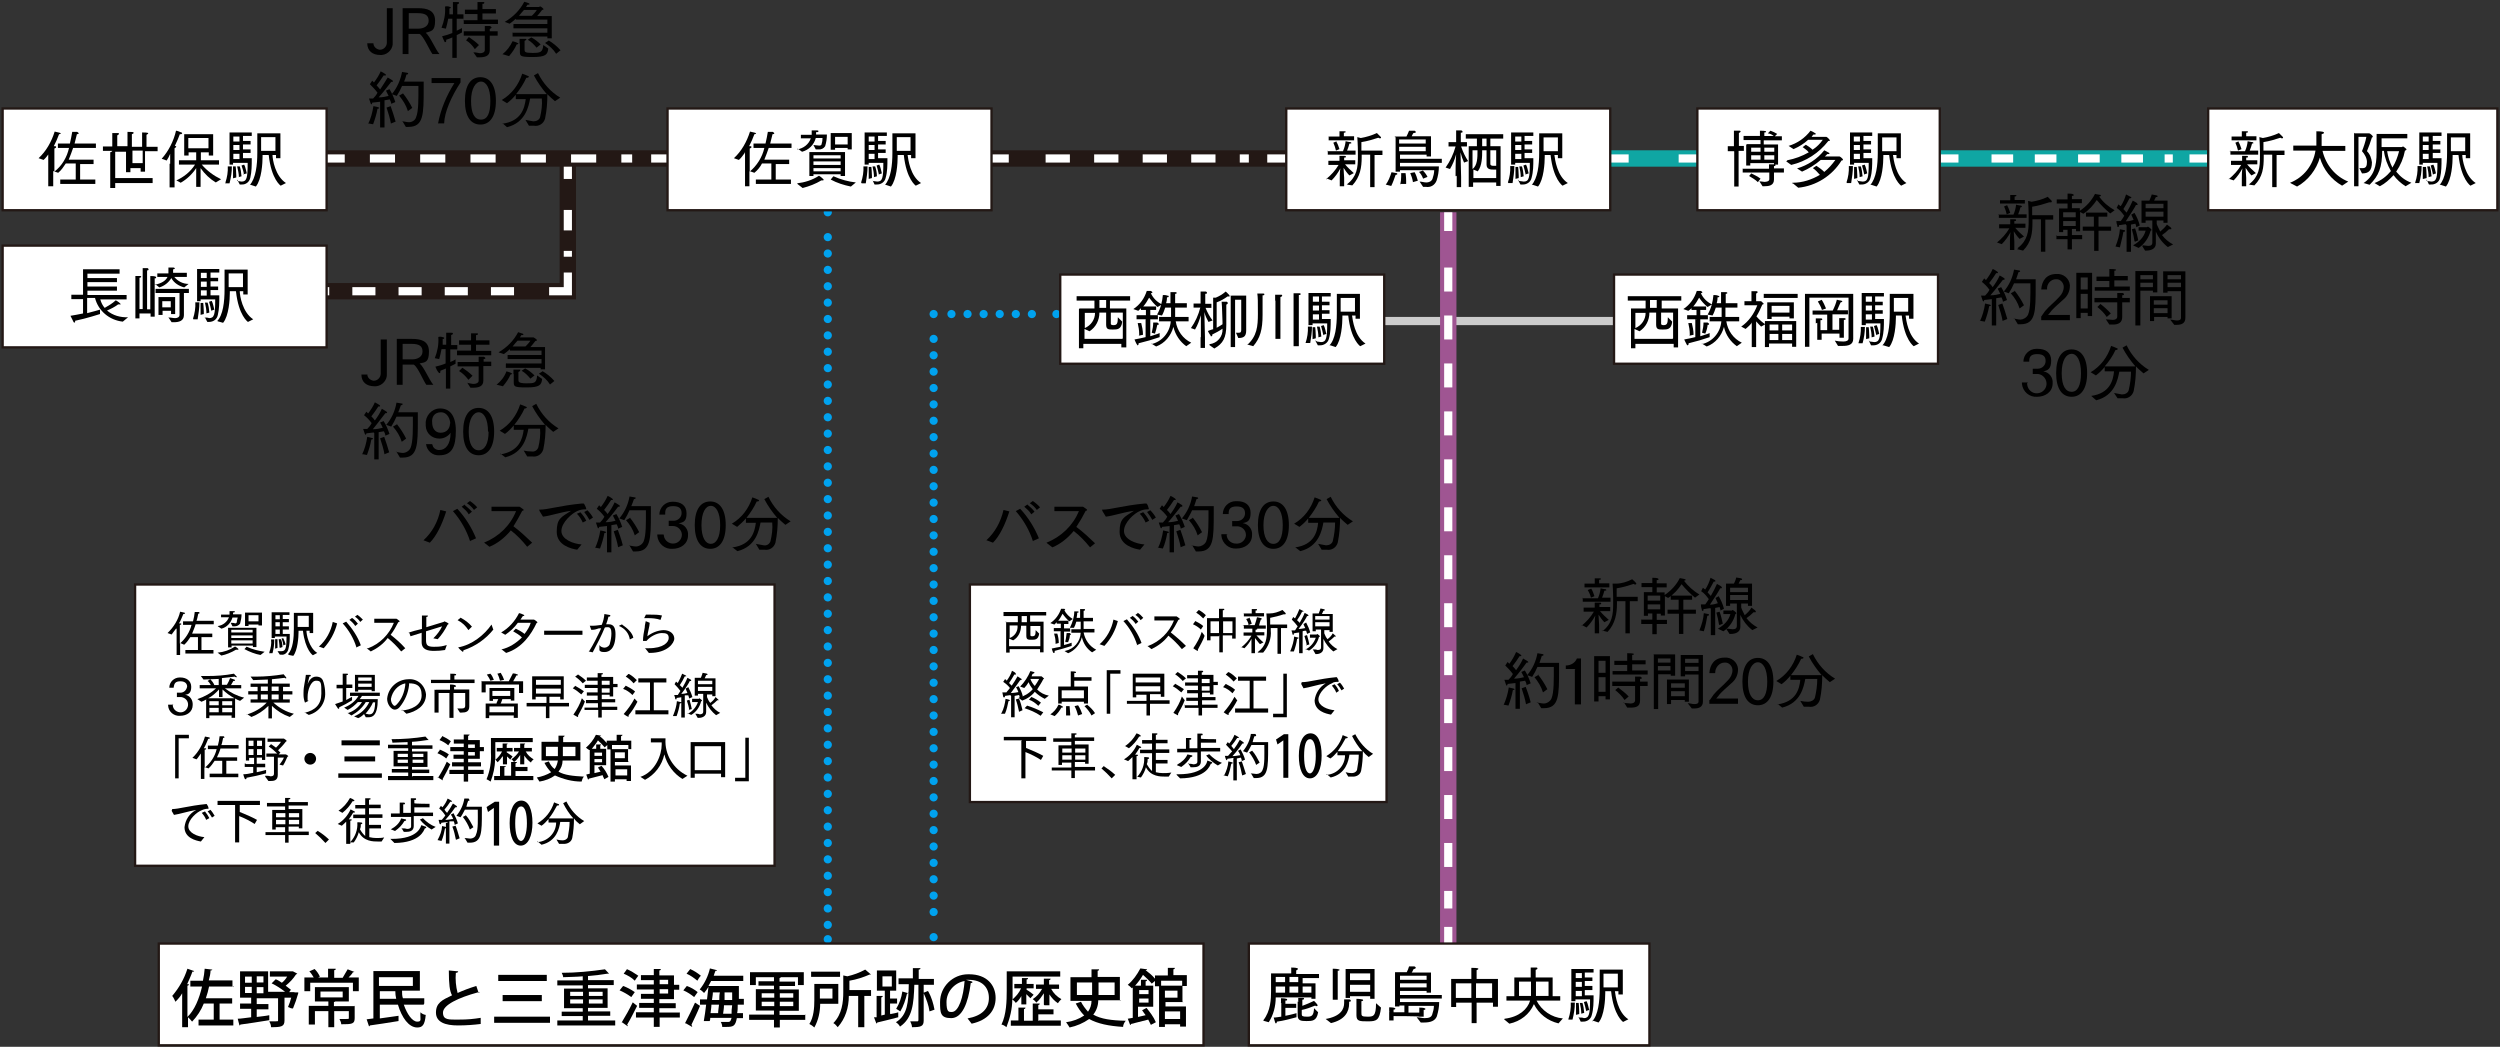 <?xml version="1.0" encoding="UTF-8"?>
<svg id="_レイヤー_1" xmlns="http://www.w3.org/2000/svg" width="855" height="358" version="1.1" viewBox="0 0 855 358">
  <rect x="0" y="0" width="855" height="358" fill="#333333" stroke="none"/>
  <!-- Generator: Adobe Illustrator 29.5.1, SVG Export Plug-In . SVG Version: 2.1.0 Build 141)  -->
  <defs>
    <style>
      .st0 {
        stroke-dasharray: 8.6 8.6;
      }

      .st0, .st1, .st2, .st3, .st4, .st5, .st6, .st7, .st8, .st9, .st10, .st11, .st12, .st13 {
        fill: none;
      }

      .st0, .st1, .st2, .st4, .st5, .st7, .st8, .st9, .st10, .st12, .st13 {
        stroke-width: 2.8px;
      }

      .st0, .st2, .st3, .st6, .st8, .st9, .st10, .st11, .st12, .st14, .st13 {
        stroke-miterlimit: 10;
      }

      .st0, .st2, .st8, .st9, .st10, .st12, .st13 {
        stroke: #fff;
      }

      .st1 {
        stroke: #ccc;
      }

      .st1, .st4, .st5, .st7 {
        stroke-linecap: round;
        stroke-linejoin: round;
      }

      .st2 {
        stroke-dasharray: 8.3 8.3;
      }

      .st3 {
        stroke: #9f5592;
      }

      .st3, .st6, .st11 {
        stroke-width: 5.6px;
      }

      .st4, .st5, .st7 {
        stroke: #00a2ef;
      }

      .st5 {
        stroke-dasharray: 0 5.6;
      }

      .st6, .st14 {
        stroke: #231815;
      }

      .st7 {
        stroke-dasharray: 0 5.5;
      }

      .st8 {
        stroke-dasharray: 7 7;
      }

      .st9 {
        stroke-dasharray: 7.9 7.9;
      }

      .st15 {
        display: none;
      }

      .st10 {
        stroke-dasharray: 8.2 8.2;
      }

      .st11 {
        stroke: #0fa6a3;
      }

      .st12 {
        stroke-dasharray: 7.4 7.4;
      }

      .st14 {
        fill: #fff;
        stroke-width: .8px;
      }
    </style>
  </defs>
  <g id="_レイヤー_2">
    <g id="_レイヤー_1-2">
      <line class="st1" x1="448.3" y1="109.8" x2="552.1" y2="109.8"/>
      <line class="st3" x1="495.3" y1="72.6" x2="495.3" y2="323.4"/>
      <line class="st13" x1="495.3" y1="72.6" x2="495.3" y2="79"/>
      <line class="st10" x1="495.3" y1="91.5" x2="495.3" y2="310.7"/>
      <line class="st13" x1="495.3" y1="317" x2="495.3" y2="323.4"/>
      <line class="st4" x1="283.1" y1="72.6" x2="283.1" y2="72.6"/>
      <line class="st5" x1="283.1" y1="81.1" x2="283.1" y2="317"/>
      <line class="st4" x1="283.1" y1="321.2" x2="283.1" y2="321.2"/>
      <line class="st4" x1="361.3" y1="107.4" x2="361.3" y2="107.4"/>
      <line class="st7" x1="352.9" y1="107.4" x2="323.6" y2="107.4"/>
      <line class="st4" x1="319.3" y1="107.4" x2="319.3" y2="107.4"/>
      <line class="st5" x1="319.3" y1="115.9" x2="319.3" y2="316.2"/>
      <line class="st4" x1="319.3" y1="320.5" x2="319.3" y2="320.5"/>
      <rect class="st14" x="46.2" y="199.9" width="218.7" height="96.2"/>
      <rect class="st14" x="331.7" y="199.9" width="142.5" height="74.4"/>
      <polyline class="st6" points="194.2 54.9 194.2 99.6 73.3 99.6"/>
      <line class="st13" x1="194.2" y1="54.9" x2="194.2" y2="61.2"/>
      <line class="st8" x1="194.2" y1="71.8" x2="194.2" y2="87.8"/>
      <polyline class="st13" points="194.2 93.2 194.2 99.6 187.8 99.6"/>
      <line class="st9" x1="175.8" y1="99.6" x2="85.7" y2="99.6"/>
      <line class="st13" x1="79.7" y1="99.6" x2="73.3" y2="99.6"/>
      <rect class="st14" x="552" y="93.9" width="110.8" height="30.5"/>
      <path d="M127.7,14.7c0,1.2.9,2.1,2.1,2.3h.2c1.2,0,2.3-1.1,2.3-2.4V2.8h2v11.7c.2,2.1-1.5,4.1-3.7,4.3h-.6c-2.6,0-4.4-1.4-4.4-4h2.1v-.2Z"/>
      <path d="M137.8,2.8h5.2c2.9,0,5.8.6,5.8,4.3s-1.4,3.5-3.2,4.1c1.5,1.2,3.2,5.5,4.7,7.3h-2.4c-1.1-1.5-3-6.1-4.4-6.9h-3.8v6.9h-2V2.8h.2ZM143.1,9.8c1.7,0,3.5-.8,3.5-2.7s-1.2-2.6-3.8-2.6h-3v5.3s3.4,0,3.4,0Z"/>
      <path d="M154.7,12.8c-.6.3-1.2.5-2.1.8v.3c0,.3,0,.5-.3.5h-.2c-.3-.6-.6-1.2-.9-2,1.2-.3,2.3-.6,3.5-1.1v-4.9h-1.4c-.2,1.1-.5,2.3-.8,3.4l-1.5-.3c.9-2.3,1.4-4.7,1.2-7.2h0c0-.2,1.1-.2,1.5,0s.5.2.5.3,0,.2-.5.3v2h1.2V.7h1.8q.3,0,.3.3c0,.3-.3.3-.6.5v3.4h2.1v1.5h-2.3v4.1l1.8-.9v1.5c-.6.3-1.1.6-1.8.9v7.8h-1.5v-7l-.2.2ZM158.4,6.9h4.9v-2.1h-4.3v-1.5h4.3V.7h2c.5,0,.3,0,.3.3s-.2.3-.6.3v1.8h4.6v1.5h-4.6v2.1h5.3v1.5h-11.7v-1.5l-.2.2ZM162,17.9c.8,0,1.4.2,2.1.3.9,0,1.7-.3,1.7-1.1v-4.9h-7.2v-1.5h7.2v-1.8h1.8c.3.2.5.3.5.5s-.2.3-.6.5v.8h2.7v1.5h-2.7v5h0c0,2-1.7,2.4-3.5,2.4h-.9l-1.2-1.7h.2ZM160.4,12.7c1.2.8,2.4,1.7,3.4,2.7l-1.4,1.4c-.8-1.2-1.8-2.3-3-3l.9-1.1h.2Z"/>
      <path d="M171.9,18.5c1.5-1.2,2.6-2.7,3.4-4.4,0,0,1.2.3,1.5.5s.5.2.5.3-.3.3-.6.3h0c-.6,1.4-1.5,2.7-2.6,4l-2-.6h-.2ZM175.3,11.2h11.9v-1.5h-11.6v-1.5h11.6v-1.5h-10.8v-.3c-.6.6-1.4,1.2-2.1,1.7l-1.7-.6c2.9-1.7,5.2-4,6.7-6.9,0,0,.8.3,1.5.5.2,0,.3.2.3.3s0,.2-.5.2h-.2s-.2.3-.5.8h4.4s.3-.2.5-.2,1.1.8,1.1.9,0,.2-.5.3c-.6.8-1.1,1.4-1.7,2.1h5v7.6h-1.5v-.6h-11.9v-1.4l-.2.2ZM181.9,5.4c.6-.6,1.2-1.2,1.7-2h-4.4c-.5.6-1.1,1.2-1.7,2h4.4ZM177.7,14.8v-1.5h2c.5,0,.3,0,.3.2s-.3.3-.6.5v2.9c0,.8,0,1.2,2.7,1.2s3.5-.2,3.7-2.7l1.7,1.2c-.2,2.1-.9,2.9-5.3,2.9s-4.4-.3-4.4-2h0v-2.7.2ZM181.7,12.8c1.2.6,2.3,1.5,3.2,2.4l-1.4,1.1c-.9-1.1-1.8-2-3-2.7l1.2-.8ZM187.6,13.8c1.5.9,2.9,2,4.1,3.4l-1.5,1.2c-.9-1.5-2.3-2.7-3.8-3.7l1.4-.9h-.2Z"/>
      <path d="M125.9,42.4c.9-1.8,1.5-4,1.8-6.1,1.7.3,2,.5,2,.6s-.2.3-.6.3c-.3,1.8-.9,3.7-1.5,5.3l-1.7-.3v.2ZM130,34.8l-2.7.3c0,.3-.2.6-.3.6s-.3-.3-.8-2h1.4c.6-.6,1.1-1.2,1.5-2-.8-1.1-1.7-2-2.6-2.9l.8-1.2.6.6c.9-1.2,1.7-2.4,2.3-3.8,0,0,1.8.9,1.8,1.2s-.2.2-.5.2h-.3c-.8,1.2-1.5,2.3-2.4,3.4.5.5.8.9,1.2,1.4.9-1.4,1.8-2.7,2.6-4.1l1.5.9.3.3s0,.3-.3.3h-.3c-.3.3-2.4,3.2-4.3,5.3,1.4,0,2.6-.3,3.4-.5-.3-.6-.6-1.2-.9-1.8l1.2-.5c.9,1.4,1.5,2.9,2,4.4l-1.4.6c0-.5-.3-1.1-.5-1.5l-1.8.3v9.3h-1.5v-9,.2ZM133.7,42.3c-.3-1.8-.9-3.7-1.5-5.5l1.4-.5c.6,1.7,1.2,3.5,1.7,5.3l-1.5.6ZM137.5,41.5c.8,0,1.5.3,2.4.3s2.1-.6,2.4-1.7c.9-2.1.8-6.6.8-10.7h-5.6c-.5,1.2-1.1,2.3-1.8,3.4l-1.7-.6c1.8-2.1,3-4.9,3.5-7.6l1.8.3c.2,0,.3.2.3.3s-.2.3-.6.3c-.2.9-.5,1.7-.8,2.4h6.7v2.4c0,8.8,0,13.1-5.2,13.1h-.9l-1.2-2h-.2ZM137.8,31.9c1.2,1.5,2.3,3.2,3.2,5l-1.5,1.1c-.6-2-1.7-3.7-3-5.3l1.4-.8Z"/>
      <path d="M149.8,42.3c.9-4.9,2.9-9.6,5.6-13.9h-7.8v-1.7h9.9v1.5c-3.2,4.9-5.5,10.2-5.6,14,0,0-2.1,0-2.1,0Z"/>
      <path d="M159,34.5c0-5.5,2.1-8.1,5.3-8.1s5.3,2.7,5.3,8.1-2.1,8.1-5.3,8.1-5.3-2.6-5.3-8.1ZM167.7,34.5c0-4.3-1.4-6.6-3.2-6.6s-3.4,2.3-3.4,6.6,1.2,6.4,3.4,6.4,3.2-2.1,3.2-6.4Z"/>
      <path d="M171.9,42.3c6.4-.9,7.5-5.3,7.9-8.4h-3.4v-1.5c-.9,1.1-1.8,2-3,2.9l-1.8-1.1c3.4-2,5.8-5.2,7-9,.6.2,1.4.5,2,.8.2,0,.3.3.3.3,0,0-.3.3-.6.3h-.3c-.9,2-2.1,3.8-3.5,5.6h10.5c-1.7-2-3.2-4.1-4.4-6.4l1.4-.8c1.7,3.5,4.3,6.4,7.6,8.4l-1.8,1.2c-.9-.8-1.8-1.5-2.6-2.4,0,2.9-.2,5.6-.8,8.4-.5,1.7-2.1,2.7-3.8,2.4h-1.7l-1.2-2c.9.2,1.8.3,2.7.5,1.1,0,2-.5,2.3-1.4.5-2.1.8-4.3.6-6.4h-4c-.5,2.6-1.5,8.2-7.9,9.8l-1.7-1.5.2.3Z"/>
      <path d="M144.8,184.8c3-2.7,5-6.4,5.8-10.4l2,.5c-1.5,4.7-3.4,8.5-5.6,10.7,0,0-2.1-.8-2.1-.8ZM160.8,185.2c-1.2-3.8-3.2-7.3-5.9-10.4l1.5-.8c2.7,2.9,4.9,6.4,6.4,10.1l-2,.9v.2ZM158.8,172.6c.9.8,1.8,1.5,2.6,2.4l-1.1.9c-.6-1.1-1.5-1.8-2.4-2.6l1.1-.8h-.2ZM160.8,171.4c.9.6,1.8,1.4,2.4,2.1l-1.1.9c-.6-.9-1.5-1.7-2.4-2.3l1.1-.8Z"/>
      <path d="M165.5,185.6c5-2,9-5.8,11-10.8h-8.4v-1.5h9.6c1.1.8,1.4.9,1.4,1.1s-.3.3-.5.3c-.9,1.8-2,3.7-3,5.3,2.3,1.7,4.4,3.7,6.4,5.6l-1.7,1.4c-1.7-2.1-3.5-4-5.6-5.6-2,2.4-4.4,4.4-7.3,5.6,0,0-1.8-1.4-1.8-1.4Z"/>
      <path d="M184.3,174.3h.2c3,0,7-1.4,14.5-2.1h.6c.2,0,.9,1.5.9,1.8s0,.2-.2.2h-.3c-.9,0-1.7.2-2.4.5-2,.8-5.6,4-5.6,6.9s4.1,4.4,6.9,4.6l-1.5,1.8c-2-.3-7-1.5-7-6.1s1.5-5,4.9-7.2c-3.7.5-7,1.7-9.6,2l-1.1-1.8-.2-.5ZM198.5,175.2c.8.9,1.5,1.8,2,2.9l-1.2.6c-.5-1.1-1.1-2.1-2-3l1.2-.5ZM200.8,174.4c.8.8,1.5,1.7,2,2.6l-1.2.8c-.5-.9-1.1-1.8-1.8-2.7,0,0,1.1-.6,1.1-.6Z"/>
      <path d="M203.5,187.5c.9-2,1.5-4,1.8-6.1,1.7.3,2,.5,2,.6s-.2.3-.6.3c-.3,1.8-.9,3.7-1.5,5.3l-1.7-.3v.2ZM207.6,179.9l-2.7.3c0,.3-.2.5-.3.5s-.3-.3-.8-2h1.4c.6-.6,1.1-1.2,1.5-2-.8-1.1-1.7-2-2.6-2.7l.8-1.2.6.6c.9-1.2,1.7-2.4,2.3-3.8.2,0,1.8.9,1.8,1.2s-.2.2-.3.2h-.3c-.8,1.2-1.5,2.3-2.4,3.4.5.5.9.9,1.2,1.4.9-1.2,1.8-2.6,2.4-4l1.5.9s.2.2.3.3c0,0,0,.3-.3.3h-.3c-.2.3-2.4,3.2-4.3,5.3,1.4,0,2.6-.3,3.4-.5-.3-.6-.6-1.2-.9-1.8l1.2-.5c.9,1.4,1.5,2.9,2,4.4l-1.4.6c0-.5-.3-1.1-.5-1.5l-1.8.3v9.3h-1.5v-9.1.2ZM211.4,187.2c-.3-1.8-.9-3.7-1.5-5.5l1.4-.5c.3.8,1.2,3.2,1.7,5.3l-1.5.6ZM215.1,186.6c.8,0,1.5.3,2.4.3s2.1-.6,2.6-1.7c.9-2.1.8-6.6.8-10.7h-5.6c-.5,1.2-1.1,2.3-1.8,3.4l-1.7-.6c1.8-2.1,3-4.7,3.5-7.5l1.8.3c.2,0,.3,0,.3.3,0,0-.2.3-.6.3-.2.6-.5,1.5-.9,2.4h6.7v2.4c0,8.8,0,13.1-5.2,13.1h-.9l-1.2-2-.2-.2ZM215.4,177c1.2,1.5,2.3,3.2,3.2,5l-1.5,1.1c-.6-2-1.7-3.7-3-5.2l1.4-.8v-.2Z"/>
      <path d="M227,182.7c0,1.7,1.2,3,2.9,3.2h.3c1.7,0,3-1.4,3-3s-1.4-3-3-3h-1.5v-1.8h1.7c1.5,0,2.7-1.2,2.7-2.6s-.6-2.4-2.9-2.4-2.7,1.1-2.7,2.4v.5h-2c0-2.4,2-4.4,4.4-4.4h.3c2.6,0,4.6,1.2,4.6,4s-1.1,3-2.7,3.4c2,.3,3.4,2.1,3.2,4.1,0,3-2.6,4.6-5.3,4.6-2.6.2-4.9-1.7-5.2-4.4v-.5h2l.3.2Z"/>
      <path d="M237.6,179.6c0-5.5,2.1-8.1,5.3-8.1s5.3,2.7,5.3,8.1-2.1,8.1-5.3,8.1-5.3-2.7-5.3-8.1ZM246.3,179.6c0-4.3-1.4-6.6-3.2-6.6s-3.2,2.3-3.2,6.6,1.4,6.4,3.2,6.4,3.2-2.1,3.2-6.4Z"/>
      <path d="M250.6,187.2c6.4-.9,7.5-5.3,7.9-8.4h-3.4v-1.5c-.9,1.1-2,2-3,2.9l-1.8-1.1c3.4-2,5.8-5.2,7-9,.6.2,1.4.5,2,.8.2,0,.3.3.3.3,0,.2-.3.3-.6.3h-.2c-.9,2-2.1,3.8-3.5,5.6h10.5c-1.7-2-3.2-4.1-4.4-6.4l1.4-.8c1.7,3.5,4.3,6.4,7.6,8.4l-1.8,1.2c-.9-.8-1.8-1.5-2.6-2.4,0,2.9-.2,5.6-.8,8.5-.5,1.7-2.1,2.7-3.8,2.4h-1.7l-1.2-2c.9.2,1.8.3,2.7.5,1.1.2,2-.5,2.3-1.4.5-2.1.8-4.3.6-6.4h-4c-.5,2.6-1.5,8.2-7.9,9.8l-1.8-1.4h.2Z"/>
      <path d="M60.2,215c-.5.6-.9,1.2-1.5,2l-1.4-.5c2.1-2,3.7-4.6,4.3-7.3,1.2.3,1.7.3,1.7.5s-.3.3-.6.3h0c-.5,1.1-.9,2.3-1.5,3.2h.3c.3,0,.5,0,.5.2s-.2.3-.5.3v6.4c2-1.7,3.4-4,4-6.4h-2.9v-1.2h3.4c.3-1.1.5-2.1.6-3.2h1.4c.2.2.3.3.3.3,0,0,0,.2-.5.3-.2.8-.3,1.7-.6,2.4h5.9v1.2h-6.2c-.3,1.1-.8,2.1-1.2,3.2h6.9v1.2h-3.7v4.4h4.1v1.2h-9.6v-1.2h4.3v-4.4h-2.6c-.6.9-1.2,1.8-2.1,2.6l-1.4-.6v4.1h-1.2v-9.3.3Z"/>
      <path d="M74.5,214.1c1.7-.2,3.2-1.4,3.8-3h-2.7v-.9h2.9v-1.2h1.5c.2,0,.3,0,.3.2s-.2.3-.6.3v.6h2.9c0,1.1-.2,2.1-.5,3.2-.5.6-1.1.9-1.8.9h-.8l-.6-1.2c.5,0,1.1,0,1.5.2.3,0,.6-.2.6-.5,0-.5.2-1.1.3-1.5h-1.8c-.5,1.8-2,3.4-3.8,3.8,0,0-1.2-.8-1.2-.8ZM74.5,223.2c2.1-.2,4.1-.9,5.9-2.1.5.3.8.5,1.1.8v.3c0,.2,0,0-.3,0h-.5c-1.5.9-3.4,1.7-5,2l-1.4-1.1.2.2ZM77.9,214.7h9.8v6.6h-1.2v-.5h-7.3v.6h-1.2s0-6.7,0-6.7ZM86.4,216.3v-.9h-7.3v.9h7.3ZM86.4,218.2v-.9h-7.3v.9h7.3ZM86.4,219.9v-.9h-7.3v1.1h7.3v-.2ZM83.8,209.5h5.8v4.4h-1.2v-.3h-3.4v.5h-1.2v-4.6ZM84.4,221.2c2,.9,4,1.4,6.1,1.7l-1.4,1.1c-1.8-.3-3.8-1.1-5.5-2l.8-.9v.2ZM88.4,212.5v-2.1h-3.4v2.1h3.4Z"/>
      <path d="M92.1,223.1c.5-1.4.8-2.9.6-4.4h1.1c0,1.7-.2,3.2-.6,4.7h-1.2l.2-.3ZM95.1,222.7h1.2c1.4,0,1.7-1.1,1.7-5h-4v.5h-1.1v-8.8h6.1v.9h-2.3v1.4h2.1v1.1h-2.1v1.4h2.1v1.1h-2.1v1.5h2.4c0,2,0,3.7-.5,5.3-.3,1.2-1.4,2-2.4,1.8h-.5l-.8-1.2v.2ZM95.7,211.8v-1.4h-1.5v1.4h1.5ZM95.7,214.2v-1.4h-1.5v1.4h1.5ZM95.7,216.8v-1.5h-1.5v1.5h1.5ZM94.1,222v-3.4h.8v3l-1.1.3h.3ZM95.6,221.5c0-1.1-.2-2-.3-2.9h.8c.3.8.5,1.7.5,2.7l-.9.3v-.2ZM96.9,220.9c0-.9-.3-1.7-.6-2.6h.6c.3.6.6,1.4.8,2.1l-.8.3v.2ZM98.5,223.7c1.7-1.7,2-5.5,2-8.8v-5.3h6.6v6.9h-1.2v-.8h-1.1c0,1.2.8,5.8,3.7,7.6l-1.5.8s-2.6-1.7-3.4-8.4h-1.5v.5c0,1.7-.3,6.2-1.8,8.1l-1.5-.3-.2-.2ZM105.6,214.4v-3.8h-3.8v3.8h3.8Z"/>
      <path d="M109.1,221.1c2.4-2.1,4.1-5.2,4.7-8.4l1.5.5c-.8,3.2-2.4,6.1-4.6,8.5l-1.7-.6h0ZM121.9,221.4c-.9-3-2.6-5.9-4.7-8.2l1.2-.6c2.1,2.4,4,5.2,5,8.1l-1.7.8h.2ZM120.4,211.3c.8.6,1.4,1.2,2,2l-.9.8c-.5-.8-1.2-1.5-2-2.1l.8-.6h.2ZM122.1,210.2c.8.5,1.4,1.1,2,1.7l-.9.8c-.5-.8-1.2-1.4-1.8-1.8l.8-.6h0Z"/>
      <path d="M125.9,221.7c4-1.5,7.2-4.7,8.8-8.7h-6.7v-1.4h7.6c.9.6,1.1.8,1.1.9s-.3.2-.5.3c-.8,1.5-1.5,2.9-2.6,4.3,1.8,1.4,3.5,2.9,5,4.6l-1.4,1.1c-1.4-1.7-2.9-3.2-4.6-4.6-1.5,2-3.5,3.5-5.8,4.6l-1.4-1.1h.3Z"/>
      <path d="M139.9,216.3c.9-.3,2.6-.8,4.4-1.2v-4.6h1.7c.5,0,.3,0,.3.2s-.2.3-.5.3v3.5c3-.9,5.8-1.8,5.9-1.8s.2-.2.3-.2,1.4.6,1.4.8,0,.2-.3.3c-.9,1.8-2,3.5-3.4,5l-1.5-.3c1.2-1.2,2.3-2.6,3-4.1l-5.5,1.7v2.9h0c0,1.7.3,2.4,2.7,2.4s2.9-.2,4.4-.6l-.6,1.7c-1.2.2-2.4.3-3.7.3-2,0-4.3-.3-4.3-3h0v-3.2l-3.8,1.2-.5-1.4-.3.2Z"/>
      <path d="M157.6,211.3c1.5.8,2.7,1.7,3.8,3l-1.2,1.2c-.9-1.4-2.1-2.6-3.7-3.4,0,0,1.1-.9,1.1-.9ZM168.9,215.1c-2.7,3.4-6.2,5.9-10.4,7.3,0,.3,0,.5-.3.5-.6-.5-1.1-.9-1.5-1.5h0c4.7-.8,9-4.3,11.4-7.8l.6,1.7.2-.2Z"/>
      <path d="M171.5,222.1c2.6-.6,5-2.1,7-4.1-.9-.9-2-1.5-3-2.1l.9-.9c1.1.5,2.1,1.1,3,1.8.9-1.2,1.7-2.4,2.1-3.8h-4.4c-1.2,1.7-2.7,3-4.3,4.1l-1.4-.8c2.6-1.5,4.7-3.8,6.1-6.6.3,0,1.1.3,1.5.5s.3.2.3.3-.2.2-.5.2h0c-.3.5-.5.8-.8,1.2h4.6c.2,0,1.2.8,1.2.9s0,.2-.3.3c-1.8,3.8-4.9,8.5-10.4,10.2l-1.4-1.1-.5-.2Z"/>
      <path d="M186.1,215.7h13.1v1.4h-13.1v-1.4Z"/>
      <path d="M201.5,222.7c1.5-2.4,2.9-5.2,4.1-7.8h-.8c-.8.3-1.5.5-2.3.5h-.3l-.5-1.4h1.2c.9,0,2-.2,2.9-.3.5-1.2.8-2.4.9-3.7,0,0,1.2.2,1.7.3s.3,0,.3.3-.2.3-.6.3c-.2.9-.5,1.8-.8,2.6h.9c1.8,0,2.3,1.4,2.3,3.4,0,5.2-2.3,6.1-3.7,6.1s-1.4-.2-1.8-.6v-1.8c.3.6,1.1.9,1.8.9s1.7-.6,1.8-1.5c.3-1.1.5-2.1.5-3.4s-.3-2.1-1.2-2.1-.8,0-1.1.2c-1.1,2.7-2.4,5.2-4.1,8.4l-1.4-.3h0ZM212.6,213.5c2.1,1.4,3.7,3,4,4.6l-1.2.6h0c-.3-2.1-1.7-3.8-3.7-4.6h0c0-.2,1.2-.6,1.2-.6h-.3Z"/>
      <path d="M220.4,221.7h1.4c5.2,0,6.9-2.1,6.9-3.5s-.8-1.7-2.4-1.7-4,1.2-5.2,2.7h-1.2c0-1.5.3-3,.6-4.6,0-.9.3-1.7.3-2.1h.2l1.2.5c0,1.1-.8,3.7-.8,4.6,1.5-1.2,3.5-2,5.5-2.1,2.4,0,3.7,1.4,3.7,2.9s-2.3,4.9-8.4,4.9h-.3l-1.1-1.4-.3-.2ZM221,210.2h1.4c1.4,0,2.7,0,4,.3l-.5,1.5c-1.4-.5-2.9-.6-4.4-.6h-1.2l.6-1.2h.2Z"/>
      <path d="M59.1,240.7c-.2,1.5.9,2.7,2.3,2.9,1.5.2,2.7-.9,2.9-2.3.2-1.5-.9-2.7-2.3-2.9h-1.5v-1.5h1.2c1.2,0,2.1-.9,2.3-2.1,0-.8-.5-1.8-2.3-1.8s-2.1.8-2.3,2v.2h-1.5c0-2,1.7-3.5,3.5-3.5h.3c2,0,3.7,1.1,3.7,3.2s-.9,2.6-2.1,2.7c1.7.3,2.7,1.8,2.6,3.5,0,2.4-2,3.7-4.3,3.7-2.1.2-4-1.4-4.1-3.5v-.3h1.7v-.2Z"/>
      <path d="M70.6,239.2c-.6.3-1.1.6-1.7.8l-1.4-.9c2.4-.8,4.6-2,6.4-3.7h-5.6v-1.1h3.8c-.3-.5-.6-1.1-1.1-1.4l.9-.6c.6.6,1.1,1.2,1.4,2h1.5v-2.1c-1.8,0-3.7.2-5.2.2l-.9-1.2h2c3.2,0,6.2-.2,9.3-.8,1.1,1.1,1.1,1.2,1.1,1.2h-.2c-.2,0-.5,0-.6-.2-1.2.2-2.7.3-4.4.5v2.3h1.7c.5-.8.8-1.5,1.1-2.3,0,0,.9.3,1.4.5,0,0,.2,0,.3.3,0,0,0,.2-.6.2h0c-.3.5-.5.9-.8,1.4h3.5v1.1h-5.6c2,1.5,4.1,2.6,6.6,3.2l-1.4,1.1c-.6-.2-1.2-.5-1.7-.8v6.6h-1.2v-.8h-7.6v.9h-1.1v-6.4l.2.2ZM80.2,238.8c-1.5-.8-2.9-1.8-4.1-3v2.6h-1.2v-2.6c-1.1,1.2-2.3,2.3-3.7,3h9ZM74.8,243.6v-1.5h-3.2v1.5h3.2ZM74.8,241.2v-1.4h-3.2v1.4h3.2ZM79.4,241.2v-1.4h-3.4v1.4h3.4ZM79.4,243.6v-1.5h-3.4v1.5h3.4Z"/>
      <path d="M84.3,244.4c2.6-.8,5-2.1,6.9-4.1h-5.5v-1.1h2.4v-1.7h-3.2v-1.1h3.2v-1.5h-2.4v-1.1h5.9v-1.4c-1.7,0-3.5.2-5,.2l-.9-1.2h2c3,0,6.2-.3,9.3-.8.3.3.6.8.9,1.1v.3h0c-.2,0-.5,0-.5-.2-1.2.2-2.7.3-4.4.5v1.5h6.1v1.1h-2.3v1.5h3.2v1.1h-3.2v1.7h2.3v1.1h-5.6c2,1.8,4.4,3.2,7,3.8l-1.4,1.1c-2.3-.8-4.4-2.1-6.1-3.8v4.3h-1.2v-4.3c-1.7,1.7-3.7,3-5.8,3.8l-1.4-.9-.3.2ZM91.6,236.3v-1.5h-2.4v1.5h2.4ZM91.6,239.2v-1.7h-2.4v1.7h2.4ZM95.3,236.3v-1.5h-2.4v1.5h2.4ZM95.3,239.2v-1.7h-2.4v1.7h2.4Z"/>
      <path d="M104.1,243.8c3.8-.9,5.8-2.9,5.8-6.6s0-4.4-1.8-4.4-2.9,3.2-2.9,5.5,0,.9.3,1.4l-1.2.6h0c-.3-.8-.5-1.7-.5-2.6v-.8c0-2.4.6-3.8.8-6.1h1.4c.2,0,.3.2.3.3s0,.2-.5.3c-.2.9-.5,1.8-.6,2.6h0c.3-.9,1.2-2.6,2.9-2.6s2.3.9,2.6,2.1c.3,1.1.5,2.3.5,3.4.2,3.5-2.1,6.7-5.6,7.6l-1.5-.9.2.2Z"/>
      <path d="M117.2,235.4h-2.1v-1.2h2.1v-3.8h1.5c.2,0,.3,0,.3.2s0,.2-.5.3v3.2h2v1.2h-2.1v4.1c.9-.5,1.7-.9,2-1.1v1.2c-1.4.9-2.9,1.7-4.4,2.4v.2c0,.2,0,.3-.2.3,0,0-.2,0-.3-.2-.3-.5-.9-1.4-.9-1.4.9-.3,1.7-.6,2.6-.9v-4.7.2ZM118.9,243.9c2-.6,3.8-2,4.9-3.8h-1.4c-1.1,1.1-2.1,2-3.5,2.7l-1.2-.8c2-.8,3.8-2.1,4.9-4h-2.9v-1.1h10.2v1.1h-6.1c-.2.3-.5.8-.8,1.1h6.2c0,5.9-2,6.2-3.2,6.2h-.9l-.6-1.1c-.6.6-1.2,1.1-2,1.4l-1.4-.6c2.3-.9,4.1-2.6,5.2-4.9h-1.2c-1.2,2-2.9,3.5-4.9,4.6l-1.2-.8-.2-.2ZM121.5,230.8h6.7v5.6h-1.1v-.5h-4.6v.6h-1.1v-5.8h0ZM127.1,232.8v-1.1h-4.6v1.1h4.6ZM127.1,234.9v-1.1h-4.6v1.1h4.6ZM127.6,240.1c-.6,1.5-1.5,2.7-2.6,4,.5,0,.8.2,1.2.2.8,0,2,0,2.1-4.1h-.8Z"/>
      <path d="M137.3,243c3.2-.2,6.9-1.7,6.9-5.2s-2-4.1-4.3-4.1v.6c-.3,2.7-1.4,5.3-3.2,7.5-.5.6-1.1.9-1.7.9-1.2,0-2.6-1.8-2.6-3.7.3-3.7,3.4-6.6,7.2-6.7,3.2-.3,5.8,2.1,6.1,5.2h0c0,4-3.5,5.9-6.7,6.6l-1.5-1.4-.2.3ZM133.7,239.1c0,1.4.9,2.3,1.2,2.3s.5-.2.8-.5c1.7-1.8,2.6-4.1,2.9-6.6v-.6c-2.6.6-4.4,2.7-4.9,5.3Z"/>
      <path d="M147.3,232.5h6.7v-2.1c1.2,0,2,0,2,.3s-.2.3-.6.3v1.4h6.9v1.2h-14.9v-1.2.2ZM148.9,235.9h5v-1.8c.2,0,2,0,2,.5s-.2.3-.6.3v.9h5.2v5.8h0c0,1.8-1.2,2.1-2.6,2.1h-.6l-.9-1.4h1.5c.9,0,1.2-.3,1.2-.9v-4.4h-4v8.5h-1.4v-8.5h-3.7v6.7h-1.4v-7.9l.2.2Z"/>
      <path d="M164.5,233h9.5l1.4-2.7s.8,0,1.4.3c0,0,.3,0,.3.2s0,.2-.5.2c0,0-.6,1.2-1.1,2h3.4v4h-1.4v-2.9h-11.4v2.7h-1.4v-4l-.2.3ZM166,240.6h3.8c0-.3.5-1.1.6-1.5h-1.8v.6h-1.2v-4.4h8.5v4.3h-1.2v-.5h-2.9c-.2.5-.3,1.1-.6,1.5h5.9v4.9h-1.4v-.8h-8.4v.9h-1.2v-5h-.2ZM167.7,230.4c.6.6.9,1.4,1.2,2.1l-1.2.3c-.3-.8-.8-1.5-1.2-2.1l1.2-.3ZM175.8,243.6v-2h-8.4v2h8.4ZM174.5,238v-1.7h-6.1v1.7h6.1ZM171.3,230.2c.5.8.8,1.5,1.1,2.3l-1.4.3c-.2-.8-.5-1.7-.9-2.4l1.2-.3v.2Z"/>
      <path d="M180.2,240.4h6.7v-2.1h-3.7v.9h-1.2v-7.9h10.8v7.9h-1.2v-.9h-3.7v2.1h6.7v1.2h-6.7v4h-1.2v-4h-6.6v-1.2h0ZM191.8,234.2v-1.7h-8.5v1.7h8.5ZM191.8,237.2v-1.7h-8.5v1.7h8.5Z"/>
      <path d="M196.8,234.6c1.1.6,2,1.2,2.9,1.8l-.9,1.1c-.9-.8-1.8-1.5-2.9-2.1l.9-.9v.2ZM200,240c-.6,1.7-1.5,3.2-2.3,4.7v.5h-.2c-.5-.3-.9-.5-1.4-.8,1.2-1.7,2.3-3.7,2.9-5.6l1.1,1.2h-.2ZM197.7,230.7c.9.6,1.8,1.2,2.7,2.1l-1.1.9c-.8-.9-1.7-1.7-2.6-2.3l1.1-.8h-.2ZM199.8,242h4.7v-1.5h-4.1v-1.1h4v-1.5h-3.7v-1.1h3.7v-1.5h-4.4v-1.1h4.4v-1.4h-3.7v-1.1h3.7v-1.5h1.5q.3,0,.3.2c0,.2-.2.3-.5.3v.8h4v2.4h1.5v1.1h-1.5v3.2h-1.2v-.6h-2.7v1.5h4.6v1.1h-4.6v1.5h5.3v1.1h-5.3v2.6h-1.2v-2.6h-4.7v-1.1.3ZM208.5,234.2v-1.4h-2.7v1.4h2.7ZM208.5,236.9v-1.5h-2.7v1.5h2.7Z"/>
      <path d="M214,234.5c1.2.6,2.3,1.2,3.2,2l-.9,1.2c-.9-.9-2-1.7-3.2-2.1l.9-1.1h0ZM218,240c-.9,1.7-1.8,3.2-3,4.6v.5h-.2c-.3,0-1.5-.9-1.5-.9,1.5-1.7,2.7-3.4,3.7-5.3l1.1,1.2h0ZM215.1,230.5c1.1.6,2,1.4,2.7,2.1l-1.1,1.1c-.8-.9-1.7-1.7-2.7-2.3l.9-.9h.2ZM217.4,242.9h4.9v-9.5h-4v-1.4h9.6v1.4h-4.3v9.5h5v1.4h-11.3v-1.4Z"/>
      <path d="M230.3,244.5c.6-1.5,1.1-3.2,1.2-4.7,0,0,.8.2,1.2.3s.3,0,.3.2-.2.2-.5.3c-.2,1.5-.6,2.9-1.1,4.3h-1.2v-.3ZM233.4,238.4l-2,.3h0c0,.3,0,.5-.2.5s-.2,0-.3-.3c0-.5-.3-.9-.3-1.2h1.2c.3-.5.6-.9.9-1.4-.6-.8-1.2-1.5-2-2.3l.5-.9.6.5c.6-1.1,1.1-2.1,1.5-3.2.5.2.9.5,1.2.6,0,0,.2,0,.2.3h-.5c-.5,1.1-1.1,2.1-1.7,3l.9.9c.6-1.1,1.2-2.1,1.7-3.4,0,0,.9.5,1.1.6,0,0,.2.2.2.3,0,0,0,.2-.2.2h-.3c0,.2-1.5,2.7-2.9,4.4.9,0,1.7-.2,2.1-.3-.2-.5-.5-1.1-.6-1.5l.9-.5c.6,1.1,1.1,2.3,1.4,3.4l-1.1.5c0-.3-.2-.6-.3-1.1h-1.2v7.6h-1.2v-7.3l.3.3ZM235.7,243c0-1.1-.5-2.3-.8-3.4l.9-.3c.3,1.1.6,2.1.8,3.2l-1.1.3.2.2ZM235.2,244.1c1.7-.8,2.9-2.3,3.5-4h-2v-1.1h2.3l.2-.2s.9.6.9.8,0,.2-.3.2c-.5,2-1.7,3.7-3.4,4.7l-1.4-.6.2.2ZM237.9,244.1c.5,0,.9,0,1.4.2.6,0,1.2-.2,1.2-.9v-6.1h-1.8v.6h-1.1v-6.1h2.1c.3-.8.6-1.5.6-1.7,1.2.2,1.7.3,1.7.5s-.2.2-.5.3c0,0-.2.5-.5,1.1h3.7v6.1h-1.1v-.6h-1.8v.9c.3.8.6,1.4,1.1,2,.8-.6,1.4-1.2,1.8-2l.9.8s.2.2.2.3h-.5c-.6.6-1.2,1.1-2,1.7.8,1.1,1.8,2,3,2.6l-1.4.8c-1.4-1.1-2.6-2.6-3.4-4.3v3.2h0c0,1.5-1.4,2-2.4,2h-.5l-.8-1.4-.2.2ZM243.6,234v-1.2h-4.9v1.2h4.9ZM243.6,236.3v-1.4h-4.9v1.4h4.9Z"/>
      <path d="M59.9,251.3h4.7v1.2h-3.5v13.7h-1.2v-14.9Z"/>
      <path d="M68.7,257.7c-.5.6-.9,1.4-1.5,2l-1.4-.5c2.1-2,3.5-4.6,4.3-7.3,1.2.2,1.7.3,1.7.5s-.3.3-.6.3h0c-.5,1.1-.9,2.3-1.5,3.2h.3c.3,0,.5,0,.5.2s-.2.3-.5.3v6.2c2-1.7,3.5-3.8,4.1-6.4h-3v-1.2h3.4c.3-1.1.5-2.1.6-3.2h1.4c.2.2.3.3.3.3,0,0,0,.2-.5.3-.2.8-.3,1.7-.6,2.4h5.9v1.2h-6.2c-.3,1.1-.8,2.1-1.2,3h6.9v1.2h-3.7v4.4h4.1v1.2h-9.8v-1.2h4.3v-4.4h-2.6c-.6.9-1.2,1.8-2.1,2.6l-1.4-.5v4.1h-1.2v-9.3l.2.5Z"/>
      <path d="M84,261.3h2.9v-2.1h-1.7v.9h-1.1v-7.8h6.6v7.6h-1.1v-.8h-1.8v2.1h2.9v1.2h-2.9v1.7c1.1-.2,2.1-.5,3.2-.8v1.2c-2.3.6-4.4,1.1-6.7,1.5,0,.3,0,.5-.3.5,0,0-.2,0-.3-.2-.3-.6-.5-1.5-.5-1.5.9,0,2.1-.2,3.4-.5v-2h-2.9v-1.2h.3ZM86.7,255.1v-1.8h-1.7v1.8h1.7ZM86.7,258v-1.8h-1.7v2h1.7v-.2ZM89.6,255.1v-1.8h-1.7v1.8h1.7ZM89.6,258v-1.8h-1.7v2h1.7v-.2ZM90.7,265.3c.6,0,1.2,0,1.8.2.9,0,1.2-.3,1.2-.9v-5.8h-2.6v-1.1h3.7c-.9-.9-1.8-1.7-2.9-2.4l.8-.8c.5.3,1.1.8,1.7,1.2.6-.6,1.2-1.2,1.7-2h-4.6v-1.1h5.6c.8.5.9.6.9.8s-.2.2-.3.3c-.8,1.1-1.7,2-2.6,2.9l.8.8-.6.6h2.4c.2,0,.9.5.9.6s-.2.2-.3.2c-.5,1.1-.9,2.1-1.5,3l-1.2-.3c.6-.8,1.1-1.5,1.5-2.4h-2.1v5.9h0c0,2-1.4,2.1-2.6,2.1h-.6l-1.1-1.5v-.3Z"/>
      <path d="M219,265.7c5.2-1.8,7.3-7.6,7.3-11v-.8h-3.7v-1.4h5v.3h0c-.3,5.3,2.7,10.2,7.5,12.5l-1.7,1.1c-3-1.8-5.3-4.9-6.2-8.4-.8,3.7-3.2,6.9-6.6,8.7l-1.7-1.1h0Z"/>
      <path d="M236.3,253.8h11.7v12h-1.4v-1.2h-9v1.4h-1.4v-12.2ZM246.6,263.4v-8.2h-9v8.2h9Z"/>
      <path d="M251.4,266h3.5v-13.7h1.2v14.9h-4.7v-1.2Z"/>
      <path d="M58.8,276.7h0c2.4,0,5.6-1.1,11.6-1.7h.3c.3.5.6.9.6,1.4v.2h-.3c-.6,0-1.4.2-2,.5-1.7.6-4.6,3.2-4.6,5.5s3.2,3.5,5.5,3.7l-1.2,1.5c-1.7-.3-5.6-1.2-5.6-4.9.3-2.6,1.7-4.7,4-5.9-2.9.5-5.6,1.4-7.6,1.7l-.8-1.4.2-.5ZM70.1,277.5c.6.8,1.1,1.5,1.5,2.3l-1.1.6c-.3-.9-.9-1.7-1.5-2.4l1.1-.5h0ZM71.9,276.9c.6.6,1.1,1.4,1.5,2.1l-.9.6c-.5-.8-.9-1.5-1.5-2.1l.9-.5v-.2Z"/>
      <path d="M80.6,275.3h-6.2v-1.4h14.5v1.4h-6.9v2.4c2,.8,4.1,1.7,5.9,2.7l-.8,1.4c-1.7-1.1-3.5-2-5.3-2.7v9h-1.4v-12.8h.2Z"/>
      <path d="M90.8,284.6h6.7v-1.7h-3.2v.8h-1.2v-6.7h4.4v-1.2h-6.2v-1.2h6.2v-1.7h1.5q.3,0,.3.2c0,.2-.2.3-.6.3v.9h6.6v1.2h-6.6v1.2h4.7v6.6h-1.2v-.6h-3.5v1.7h6.9v1.2h-6.9v2.6h-1.2v-2.6h-6.7v-1.2.3ZM97.6,279.5v-1.4h-3.2v1.4h3.2ZM97.6,281.9v-1.5h-3.2v1.5h3.2ZM102.3,279.5v-1.4h-3.5v1.4h3.5ZM102.3,281.9v-1.5h-3.5v1.5h3.5Z"/>
      <path d="M108.7,284.2c1.4.8,2.6,1.8,3.8,2.9l-1.2,1.2c-1.1-1.2-2.3-2.4-3.5-3.4,0,0,.9-.8.9-.8Z"/>
      <path d="M118.4,281c-.5.5-.9.9-1.5,1.4l-1.4-.6c2-1.2,3.5-3,4.4-5,.5.2.8.5,1.2.6,0,0,.3.2.3.3,0,0,0,.2-.3.2h-.3c-.5.8-.9,1.5-1.5,2.3h.5c.3,0,.5,0,.5.2s-.2.2-.5.3v7.9h-1.4s0-7.5,0-7.5ZM115.7,277.3c1.7-1.1,3-2.6,4-4.4.5.2.9.3,1.2.6.2,0,.3.2.3.3s0,.2-.3.2h-.3c-.9,1.5-2.1,2.9-3.5,4l-1.4-.8v.2ZM119.8,288c1.7-1.8,2.6-4.3,2.4-6.7h0c0-.2,1.2,0,1.4,0s.3.2.3.3,0,.2-.5.3c0,.6,0,1.1-.3,1.7.5.9,1.1,1.7,1.8,2.3v-6.1h-4.1v-1.2h4.1v-2.1h-3.4v-1.2h3.4v-2.3h1.5c.5,0,.3,0,.3.2s0,.3-.5.3v1.7h4v1.2h-4v2.1h4.6v1.2h-4.6v2.4h4.1v1.2h-4v3c.8.2,1.7.3,2.4.3s1.8,0,2.7-.2l-.9,1.4h-1.1c-1.8,0-5,0-6.7-3.2-.3,1.2-.9,2.4-1.7,3.5h-1.5v-.2Z"/>
      <path d="M133.5,286.9h.5c9.3,0,9.9-4.4,10.1-4.7l1.4.5c.2,0,.3.2.3.3s-.2.3-.5.3h0c-.3.6-1.5,4.9-10.4,5l-1.2-1.2-.2-.2ZM137.5,283.3c.6,0,1.1,0,1.7.2.9,0,1.4-.3,1.4-.9v-3.2h-6.9v-1.2h3v-3.7h1.5q.3,0,.3.3c0,.3-.2.3-.6.3v2.9h2.6v-5h1.5c.2,0,.3,0,.3.3s-.2.3-.6.3v1.1h0c0,.2,5.2.2,5.2.2v1.2h-5.2v1.8h6.4v1.2h-6.6v3.4c0,1.7-1.4,2-2.6,2h-.8l-.9-1.5.2.5ZM133.7,283.6c1.5-.8,2.9-2,3.5-3.7,0,0,.9.2,1.4.3.3,0,.3.2.3.3s-.3.3-.6.3c-.8,1.4-1.8,2.4-3.2,3.4l-1.5-.6h.2ZM144.7,279.9c1.2,1.2,2.6,2.3,4.3,2.9l-1.4.9c-1.5-.9-2.9-2-4-3.4l1.1-.5Z"/>
      <path d="M149.7,287.2c.8-1.5,1.4-3,1.5-4.7,1.2.3,1.5.3,1.5.5s0,.3-.5.3c-.3,1.5-.6,2.9-1.2,4.3,0,0-1.4-.3-1.4-.3ZM153,281.1l-2.1.3c0,.2,0,.5-.3.5s-.3-.3-.6-1.5h1.1c.5-.5.9-1.1,1.2-1.5-.6-.9-1.2-1.7-2.1-2.4l.6-.9.5.5c.8-.9,1.4-2,1.8-3,0,0,1.5.8,1.5.9s0,.2-.3.2h-.3c-.6.9-1.2,1.8-2,2.7.3.5.6.8.9,1.1.8-1.1,1.4-2.1,2-3.2,0,0,.9.6,1.2.8,0,0,.2.2.2.3,0,0,0,.2-.3.2h-.3c-.2.3-1.8,2.6-3.4,4.3,1.1,0,2.1-.3,2.7-.3-.2-.6-.5-1.1-.8-1.5l.9-.5c.6,1.1,1.2,2.3,1.5,3.5l-1.1.5c0-.5-.2-.8-.3-1.2h-1.5v7.6h-1.2v-7.2l.5.2ZM155.9,287.1c-.3-1.5-.6-2.9-1.2-4.4l1.1-.3c.3.6.9,2.6,1.4,4.3l-1.2.5h0ZM159,286.6c.6,0,1.2.2,1.8.2.9,0,1.8-.5,2-1.4.8-1.7.6-5.3.6-8.5h-4.4c-.5.9-.9,1.8-1.5,2.6l-1.4-.5c1.4-1.7,2.4-3.8,2.7-5.9h1.5c0,.2.3.5.3.5,0,0,0,.3-.5.3-.2.6-.5,1.4-.6,2h5.3v1.8c0,7,0,10.5-4.1,10.5h-.8l-.9-1.5h-.2ZM159.3,278.8c1.1,1.2,1.8,2.6,2.6,4.1l-1.2.8c-.5-1.5-1.4-3-2.4-4.3,0,0,1.1-.6,1.1-.6Z"/>
      <g class="st15">
        <path d="M169,283.9c0,1.1.8,2.1,2,2.1h.3c1.5,0,2.7-1.2,2.7-2.7v-.3c0-1.4-.6-2.9-2.6-2.9s-1.8.6-2.3,1.5h-1.5l.8-6.9h6.4v1.4h-5.2l-.5,3.7c.8-.6,1.5-.9,2.6-.9,2.1,0,3.8,1.5,4,3.5v.6c.2,2.3-1.5,4.3-3.8,4.4h-.5c-2,.2-3.8-1.2-4-3.2v-.3h1.7-.2Z"/>
        <path d="M177.3,287.1c3.5-.3,6.2-3.2,6.2-6.7h-2.6v-1.2c-.8.9-1.5,1.7-2.4,2.3l-1.4-.8c2.7-1.7,4.7-4.1,5.6-7.2.5.2,1.1.5,1.5.6,0,0,.3.2.3.3s-.3.2-.5.2h-.2c-.8,1.5-1.7,3-2.7,4.4h8.4c-1.4-1.5-2.6-3.4-3.5-5.2l1.1-.6c1.4,2.7,3.5,5.2,6.1,6.7l-1.5,1.1c-.8-.6-1.4-1.2-2-2,0,2.3-.2,4.6-.6,6.7-.3,1.4-1.7,2.1-3,2h-1.4l-.9-1.5c.8.2,1.4.3,2.1.3s1.5-.3,1.8-1.1c.3-1.7.6-3.5.6-5.2h-3.2c-.3,2.1-1.2,6.6-6.4,7.8l-1.4-1.2-.2.3Z"/>
      </g>
      <path d="M108.1,259.5c0,1.1-.9,2-2,2s-2-.9-2-2,.9-2,2-2h0c1.1,0,2,.9,2,2h0Z"/>
      <path d="M115.7,264.5h14.9v1.5h-14.9v-1.5ZM116.8,253.2h13.1v1.7h-13.1v-1.7ZM117.8,258.7h10.5v1.7h-10.5v-1.7Z"/>
      <path d="M141.2,265.4h7v1.4h-15.5v-1.4h6.9v-1.2h-5.6v-1.2h5.6v-.9h-5v-5.3h5v-.9h-6.9v-1.2h6.7v-.9c-1.8,0-3.5.2-5.2.2,0-.5-.2-.8-.3-1.2,4,0,7.8-.3,11.6-.9l1.1,1.2h-.5c-1.4.2-3.2.5-5.2.6v1.2h7v1.2h-7v.9h5.3v5.3h-5.3v.9h5.9v1.2h-5.9v1.2l.3-.2ZM136,257.8v1.1h3.5v-1.1h-3.5ZM136,260.9h3.5v-1.1h-3.5v1.1ZM144.8,257.8h-3.7v1.1h3.7v-1.1ZM144.8,260.9v-1.1h-3.7v1.1h3.7Z"/>
      <path d="M150.3,256.3c1.1.5,2.1.9,3.2,1.7l-.9,1.4c-.9-.8-2-1.4-3-1.8l.9-1.2h-.2ZM149.8,266c1.1-1.7,2.1-3.5,3-5.5l1.2.9c-.8,1.7-1.7,3.4-2.6,5v.5l-1.7-1.1v.2ZM151.2,251.7c1.1.5,2.1,1.1,3,1.8l-.9,1.4c-.9-.8-2-1.4-3-1.8l.9-1.2v-.2ZM165.4,263.3v1.4h-5.3v2.6h-1.5v-2.6h-4.9v-1.4h4.9v-1.2h-4v-1.4h4v-1.2h-3.5v-1.4h3.5v-1.2h-4.6v-1.4h4.6v-1.2h-3.4v-1.4h3.4v-1.7h2q0,.3-.5.5v1.4h4v2.4h1.4v1.4h-1.4v2.6h-4v1.2h4.4v1.4h-4.4v1.2h5.3ZM160.1,254.6v1.2h2.3v-1.2h-2.3ZM160.1,257.2v1.2h2.3v-1.2h-2.3Z"/>
      <path d="M171.9,258.6c-.5.8-1.1,1.5-1.7,2.1-.3-.3-.6-.8-.9-.9,0,2.6-.6,5-1.5,7.5-.5-.3-.9-.6-1.4-.8,1.2-2.9,1.7-6.1,1.5-9.1v-5h14.3v1.4h-12.8v6.1c.9-.8,1.8-1.8,2.3-2.9h-1.8v-1.2h2v-1.5h1.7q0,.3-.3.3v1.2h2v1.2h-2v.3c.6.5,1.4.9,2,1.4l-.8,1.1c-.2-.3-.6-.6-1.1-1.1v2.7h-1.4v-2.6l-.2-.2ZM176.5,265.4h5.9v1.4h-13.4v-1.4h2v-3.4h2q0,.3-.5.3v3h2.3v-4.7h2q0,.3-.5.5v1.2h4.1v1.4h-4.1v1.7h.2ZM177.9,261.2v-3c-.6.9-1.2,1.8-2.1,2.4-.3-.3-.6-.8-.9-.9,1.1-.8,2-1.7,2.6-2.7h-1.7v-1.2h2.1v-1.5h1.7q0,.3-.3.3v1.2h2.6v1.2h-2.1c.6,1.2,1.7,2.1,2.7,2.7-.3.3-.8.6-.9,1.1-.9-.6-1.7-1.5-2.3-2.4v3h-1.4v-.2Z"/>
      <path d="M198.5,260.1h-6.1c0,1.4-.5,2.7-1.4,3.8,2,1.2,4.9,1.5,8.7,1.7-.5.5-.6,1.1-.8,1.7-3.2,0-6.2-.8-9.1-2.1-1.5,1.1-3.4,1.8-5.3,2.1-.3-.5-.6-.9-.9-1.4,1.7-.3,3.4-.9,4.9-1.8-.9-.9-1.7-2-2.3-3.2l1.5-.5c.5,1.1,1.1,2,2,2.6.6-.9.9-1.8,1.1-2.9h-5.6v-6.4h5.8v-2.1h2.1q0,.3-.5.5v1.7h5.9v6.4h0ZM186.7,255.4v3.2h4.1v-3.2h-4.1ZM196.8,255.4h-4.3v3.2h4.3v-3.2Z"/>
      <path d="M215.2,260.6h-4.9v1.2h5.5v5.3h-1.5v-.6h-4v.8h-1.5v-11h-1.1v-1.5l-.9.8c-.8-.9-1.5-1.7-2.3-2.4-.6,1.1-1.4,2-2.1,2.9h1.5v-1.5h1.7q0,.3-.3.3v1.2h2v5.6h-4v2.7l2.1-.5c-.3-.5-.6-.9-.9-1.4l1.2-.6c1.1,1.2,1.8,2.4,2.4,3.8l-1.4.8c-.2-.5-.5-.9-.6-1.4l-4.7,1.2s0,.3-.3.3l-.6-1.7,1.2-.3v-8.1h-.2c-.3-.2-.8-.5-1.1-.8,1.4-1.2,2.6-2.7,3.4-4.4l1.8.3s-.2.2-.5.2c.9.6,1.7,1.5,2.4,2.3v-.8h3.4v-2h2q0,.3-.5.5v1.5h3.5v2.9h-1.1v4.3h.2ZM205.9,257.4h-2.6v1.1h2.6v-1.1ZM203.3,260.7h2.6v-1.1h-2.6v1.1ZM214.9,254.8h-5.6v1.4h5.6v-1.4ZM213.7,259.3v-2h-3.4v2h3.4ZM214.5,263.1h-4v2.1h4v-2.1Z"/>
      <path d="M344,212.8h4.1v-2.1h-4.9v-1.4h14.6v1.2h-5.5v2.1h4.6v10.5h-1.2v-1.1h-10.4v1.2h-1.2v-10.7l-.2.2ZM355.8,221.1v-7h-3.4v3c0,.3,0,.5.6.5.9,0,1.2-.3,1.2-2.1l1.2,1.2c-.3,2.1-1.4,2.1-2.6,2.1s-1.8,0-1.8-1.4v-3.4h-1.8c0,2-.9,4-2.7,5l-1.4-.6v2.6h10.7ZM345.3,218.2c1.7-.6,2.9-2.3,2.7-4.3h-2.7v4.3ZM351.2,212.8v-2.1h-1.8v2.1h1.8Z"/>
      <path d="M362.8,215.9h-2.4v-1.1h2.4v-1.5h-1.4v-.5l-.8.8-1.4-.5c1.8-1.2,3-2.9,3.7-4.9h1.1l.3.3s0,.2-.3.2c.6,1.2,1.7,2.3,2.9,3l-1.2.8c-.9-.8-1.7-1.7-2.3-2.6-.5.9-.9,1.7-1.5,2.4h3.5v1.1h-1.5v1.5h2.1v1.1h-2.1v4.6c1.2-.3,2.1-.6,2.6-.8v1.1c-1.8.6-3.8,1.2-5.8,1.7v.2c0,.3,0,.5-.2.5h-.2c-.2,0-.6-1.5-.6-1.5,1.1-.2,2.1-.5,3-.6v-5.2ZM361,220.2v-.5c0-1.1-.2-2-.5-3h1.1c.3.9.5,2,.5,3.2l-1.1.3ZM364.3,222.6c3-.6,5.2-3.2,5.3-6.2h-3.2v-1.2h3.2v-2.6h-1.5c-.2.8-.5,1.5-.8,2.1h-1.4c.9-1.8,1.5-3.7,1.5-5.6h1.2q.3,0,.3.2t-.5.3c0,.3,0,.9-.2,1.7h1.2v-3h1.4c.3,0,.3.2.3.3s-.2.3-.5.3v2.4h3.2v1.2h-3.2v2.6h3.7v1.2h-3.7c.5,2.6,2,4.7,4.3,5.9l-1.4.9c-1.8-1.2-3-3-3.5-5.2-.6,2.4-2.4,4.6-4.7,5.5l-1.5-.9.3.2ZM364.3,219.4c.3-.9.3-1.8.5-2.9h1.1c.2.2.3.3.3.5s0,.2-.3.2c0,.8-.3,1.7-.6,2.4h-.9v-.2Z"/>
      <path d="M376.1,220.3c2.4-2.1,4.1-5.2,4.7-8.4l1.5.5c-.8,3.2-2.4,6.1-4.6,8.5l-1.7-.6h0ZM388.9,220.6c-.9-3-2.6-5.9-4.7-8.2l1.2-.6c2.1,2.4,4,5.2,5,8.1l-1.7.8h.2ZM387.3,210.6c.8.6,1.4,1.2,2,2l-.9.8c-.5-.8-1.2-1.5-2-2.1l.9-.6h0ZM389,209.5c.8.5,1.4,1.1,2,1.8l-.9.8c-.5-.8-1.2-1.4-1.8-1.8l.8-.6v-.2Z"/>
      <path d="M392.7,220.9c4-1.5,7.2-4.7,8.8-8.7h-6.7v-1.4h7.6c.9.6,1.1.8,1.1.9s-.2.2-.5.3c-.8,1.5-1.5,2.9-2.6,4.3,1.8,1.4,3.5,2.9,5.2,4.6l-1.4,1.1c-1.4-1.7-2.9-3.2-4.6-4.6-1.5,2-3.5,3.5-5.8,4.6l-1.4-1.1h.2Z"/>
      <path d="M408.8,212.4c.9.5,1.8.9,2.7,1.7l-.8,1.2c-.8-.8-1.8-1.4-2.7-1.8l.8-1.1h0ZM412,217.4c-.6,1.7-1.5,3.2-2.3,4.7v.3s0,.2-.2.2h0c-.5-.3-.9-.5-1.4-.9,1.2-1.7,2.3-3.7,2.9-5.6l.9,1.2v.2ZM410,208.6c.9.5,1.7,1.1,2.4,1.8l-.9,1.1c-.8-.8-1.5-1.4-2.4-2l.9-.9h0ZM416.9,217.6h-2.9v1.4h-1.2v-7.6h4.1v-3.2h1.5c.2,0,.3,0,.3.2s0,.3-.5.3v2.4h4.4v7.3h-1.2v-1.1h-3.2v5.8h-1.2v-5.8l-.2.3ZM416.9,216.3v-3.8h-2.9v4h2.9v-.2ZM421.5,216.3v-3.8h-3.2v4h3.2v-.2Z"/>
      <path d="M424.5,221.4c1.4-1.1,2.6-2.4,3.5-4h-2.7v-1.1h3v-1.4h1.4q.3,0,.3.2c0,.2-.2.2-.6.3v.8h3v1.1h-2.7c.8.9,1.5,1.7,2.4,2.4l-1.2.6c-.6-.6-1.1-1.4-1.7-2.1v5.2h-1.2v-4.9c-.6,1.2-1.5,2.3-2.4,3.2l-1.4-.5.3.2ZM425,213.8h4.1c.3-.9.6-1.8.8-2.7,0,0,1.1.2,1.4.3,0,0,.2,0,.2.3,0,0,0,.2-.3.2h0c-.2.6-.5,1.4-.6,2h2.3v1.1h-7.5v-1.1h-.3ZM425.4,209.8h2.7v-1.5h1.5c.2,0,.3,0,.3.2s0,.3-.5.3v.9h2.9v1.1h-6.9v-1.1l-.2.2ZM427.3,211.2c.3.6.6,1.4.8,2.1l-1.1.5c0-.8-.5-1.5-.8-2.1l.9-.3.2-.2ZM430.3,222.9c2.7-2,3-4.6,3-7.5v-1.5c0-2-.2-4.1-.2-4.1h1.1c1.5,0,3-.5,4.4-1.2,0,0,.8.8,1.1,1.1v.2s0,.2-.2.2h-.5c-1.5.5-3,.9-4.6,1.2v2.3h5.8v1.2h-2.1v8.8h-1.2v-8.8h-2.3v.8c.3,2.7-.8,5.5-2.6,7.6h-1.7l-.2-.2Z"/>
      <path d="M441.4,222.4c.6-1.5,1.1-3.2,1.2-4.7,0,0,.8.2,1.2.3s.3,0,.3.2-.2.2-.5.3c-.2,1.5-.6,2.9-1.1,4.3h-1.2v-.3ZM444.5,216.3c-.6,0-1.4.2-2,.3h0c0,.3,0,.5-.2.5s-.2,0-.3-.3c0-.5-.3-.9-.3-1.2h1.2c.3-.5.6-.9.9-1.4-.6-.8-1.2-1.5-2-2.3l.5-.9c.2.2.3.3.6.5.6-1.1,1.1-2.1,1.5-3.2.5.2.9.5,1.2.6,0,0,.2,0,.2.3h-.5c-.5,1.1-1.1,2-1.7,2.9l.9.9c.6-1.1,1.2-2.1,1.7-3.4.5.2.8.5,1.1.6,0,0,.2.2.2.3,0,0,0,.2-.2.2h-.3c0,.2-1.5,2.7-2.9,4.4.9,0,1.7-.2,2.3-.3-.2-.5-.5-.9-.6-1.4l.9-.5c.6,1.1,1.1,2.3,1.4,3.4l-1.1.5c0-.3-.2-.6-.3-1.1-.3,0-.8,0-1.2.2v7.5h-1.2v-7.3l.2.3ZM446.9,220.9c0-1.1-.5-2.3-.8-3.4l.9-.3c.3,1.1.6,2.1.8,3.2l-1.1.3.2.2ZM446.5,222.1c1.7-.8,2.9-2.3,3.5-4h-2v-1.1h2.3l.2-.2s.9.6.9.8,0,.2-.3.2c-.5,2-1.7,3.7-3.4,4.7l-1.4-.6.2.2ZM449.2,222.1c.5,0,.9,0,1.4.2.8,0,1.2-.2,1.2-.9v-6.1h-1.8v.6h-1.1v-6.1h2.1c.3-.8.6-1.5.6-1.7,1.2.2,1.5.3,1.5.5s-.2.2-.5.3c0,0-.2.5-.5,1.1h3.7v6.1h-1.1v-.6h-1.8v1.1c.3.8.6,1.4,1.1,2,.8-.6,1.4-1.2,1.8-2l.9.8s.2.2.2.3h-.5c-.6.6-1.2,1.1-2,1.7.8,1.1,1.8,2,3,2.6l-1.4.8c-1.4-1.1-2.6-2.6-3.4-4.3v3.2h0c0,1.5-1.4,2-2.4,2h-.3l-.8-1.4h-.2ZM454.7,211.9v-1.2h-4.9v1.2h4.9ZM454.7,214.2v-1.4h-4.9v1.4h4.9Z"/>
      <path d="M342.5,243.9c.8-1.5,1.2-3.2,1.4-4.9,1.5.3,1.5.5,1.5.5,0,0,0,.2-.5.3-.3,1.5-.6,2.9-1.2,4.3h-1.4l.2-.2ZM345.7,237.7l-2,.3c0,.3,0,.5-.3.5s-.3,0-.6-1.7h1.4c.3-.5.8-.9,1.2-1.5-.6-.8-1.4-1.5-2.3-2.1l.6-.9c.2,0,.5.3.6.5.8-1.1,1.4-2.1,1.8-3.4,0,0,1.2.6,1.2.8s.2.2.2.3,0,.2-.3.2h-.3c-.6,1.1-1.2,2-1.8,2.9l.9.9c.8-1.1,1.4-2.1,2-3.2,0,0,.9.6,1.2.8,0,0,.2,0,.2.3,0,0,0,.2-.3.2h-.2c-.2.3-1.8,2.6-3.2,4.4,1.1,0,2-.2,2.6-.3-.2-.6-.5-1.1-.8-1.7l.9-.3c.6,1.1,1.1,2.1,1.4,3.4l-1.1.5c0-.3,0-.6-.2-.9l-1.5.3v7.3h-1.2v-7.3h-.2ZM348.5,243.3c-.3-1.4-.6-2.7-1.1-4.1l1.1-.3c.5,1.2.9,2.6,1.2,4l-1.1.5h-.2ZM348.5,238.6c1.8-.5,3.5-1.5,4.7-2.9-.6-.8-1.1-1.5-1.4-2.4-.5.8-.9,1.4-1.5,2l-1.4-.5c1.5-1.5,2.7-3.4,3.5-5.3l1.1.3c.2,0,.3.2.3.3s-.2.2-.5.3-.3.5-.5.9h3.4c.3.2.6.5.9.8l-.3.2c-.6,1.2-1.4,2.4-2.1,3.5,1.1,1.1,2.4,1.8,4,2.1l-1.4,1.1c-1.2-.6-2.4-1.4-3.4-2.4-1.1,1.4-2.6,2.4-4.3,3l-1.2-.9h0ZM351.2,241.3c2,.6,3.8,1.4,5.6,2.3l-.9,1.2c-1.7-1.2-3.7-2-5.5-2.6l.9-.9h-.2ZM352.6,238.3c1.2.5,2.3,1.1,3.4,2l-.9,1.1c-.9-.9-2-1.7-3.2-2.1l.8-.9h0ZM352.4,232.2c.3.9.9,1.8,1.5,2.4.6-.8,1.1-1.7,1.5-2.4h-3Z"/>
      <path d="M359.1,244.4c1.2-.8,2.3-2,2.9-3.4.5,0,.8.3,1.2.5.2,0,.3.2.3.3s0,.2-.3.2h-.2c-.6,1.1-1.4,2.1-2.3,2.9l-1.5-.6-.2.2ZM361.9,234.8h4.3v-5.2c.8,0,1.8,0,1.8.3s-.2.3-.6.3v1.4h5.9v1.2h-5.9v2h4.7v5.8h-1.4v-.6h-7.6v.6h-1.2v-5.8ZM370.7,238.8v-2.7h-7.6v2.7h7.6ZM364.6,244.7v-3.2h1.2c0,.8.2,1.7.2,2.6v.6h-1.5.2ZM368.7,244.7c-.3-1.1-.6-2.1-1.2-3.2l1.2-.3c.6.9,1.1,2,1.4,3l-1.4.5ZM371.8,241c1.1.9,2,1.8,2.7,2.9l-1.2.8c-.6-1.2-1.5-2.3-2.4-3.2l1.1-.6-.2.2Z"/>
      <path d="M378.5,229.2h4.7v1.2h-3.5v13.7h-1.2v-14.9Z"/>
      <path d="M385.4,239.7h6.7v-2.1h-3.5v.9h-1.2v-8.1h10.8v7.9h-1.2v-.9h-3.7v2.1h6.7v1.2h-6.7v4h-1.2v-4h-6.7v-1.2.2ZM396.8,233.4v-1.7h-8.4v1.7h8.4ZM396.8,236.5v-1.8h-8.4v1.8h8.4Z"/>
      <path d="M402,233.9c1.1.6,2,1.2,2.9,1.8l-.9,1.1c-.9-.8-1.8-1.5-2.9-2.1l.9-.9v.2ZM405.2,239.4c-.6,1.7-1.5,3.2-2.3,4.7v.5h-.2c-.5-.3-.9-.5-1.4-.8,1.2-1.7,2.3-3.7,2.9-5.6l.9,1.2h0ZM402.9,229.9c.9.6,1.8,1.2,2.7,2.1l-1.1.9c-.8-.9-1.7-1.7-2.6-2.3l.9-.8h0ZM405,241.2h4.7v-1.5h-4v-1.1h4v-1.5h-3.7v-1.1h3.7v-1.5h-4.4v-1.1h4.4v-1.4h-3.7v-1.1h3.7v-1.5h1.5c.3,0,.3.3.3.3,0,0-.2.3-.5.3v.8h4v2.4h1.5v1.1h-1.5v3.2h-1.2v-.6h-2.7v1.5h4.6v1.1h-4.6v1.5h5.3v1.1h-5.3v2.6h-1.2v-2.6h-4.7v-1.2l-.2.3ZM413.7,233.6v-1.4h-2.7v1.4h2.7ZM413.7,236.2v-1.5h-2.7v1.5h2.7Z"/>
      <path d="M419.2,233.9c1.2.6,2.3,1.2,3.2,2l-.9,1.2c-.9-.9-2-1.7-3.2-2.1l.9-1.1h0ZM423.2,239.4c-.9,1.7-1.8,3.2-3,4.6v.5h-.2c-.3,0-1.5-.9-1.5-.9,1.5-1.7,2.7-3.4,3.7-5.3l.9,1.2h.2ZM420.3,229.9c1.1.6,2,1.4,2.7,2.1l-1.1,1.1c-.8-.9-1.7-1.7-2.7-2.4l.9-.9.2.2ZM422.5,242.3h4.9v-9.5h-4v-1.4h9.6v1.4h-4.3v9.5h5v1.4h-11.3v-1.4Z"/>
      <path d="M435.4,244.1h3.5v-13.7h1.2v14.9h-4.7v-1.2h0Z"/>
      <path d="M445.1,233.3h.2c2.4,0,5.6-1.1,11.6-1.7h.3c.3.5.6.9.6,1.4v.2c0,.2,0,0,0,0h-.3c-.6,0-1.4,0-2,.5-1.7.6-4.6,3.2-4.6,5.5s3.2,3.5,5.5,3.7l-1.2,1.5c-1.7-.3-5.6-1.2-5.6-4.9.3-2.4,1.7-4.6,3.8-5.8-2.9.5-5.6,1.4-7.6,1.7l-.8-1.5.2-.5ZM456.4,234c.6.6,1.2,1.5,1.5,2.3l-.9.6c-.3-.9-.9-1.7-1.5-2.4l.9-.5h0ZM458.2,233.4c.6.6,1.1,1.4,1.5,2.1l-.9.6c-.5-.8-.9-1.5-1.5-2.1l.9-.5v-.2Z"/>
      <path d="M349.5,253.2h-6.2v-1.2h14.5v1.4h-6.9v2.4c2,.8,4.1,1.7,5.9,2.7l-.8,1.4c-1.7-1.1-3.5-2-5.3-2.7v9h-1.4v-12.8l.2-.2Z"/>
      <path d="M359.7,262.5h6.7v-1.7h-3.2v.8h-1.2v-6.7h4.4v-1.2h-6.2v-1.2h6.2v-1.7h1.5q.3,0,.3.2c0,.2-.2.3-.6.3v.9h6.6v1.2h-6.6v1.2h4.7v6.6h-1.2v-.6h-3.5v1.7h6.9v1.2h-6.9v2.6h-1.2v-2.6h-6.7v-1.2.3ZM366.5,257.4v-1.4h-3.2v1.4h3.2ZM366.5,259.8v-1.5h-3.2v1.5h3.2ZM371.2,257.4v-1.4h-3.5v1.4h3.5ZM371.2,259.8v-1.5h-3.5v1.5h3.5Z"/>
      <path d="M377.6,262.1c1.4.9,2.6,1.8,3.8,2.9l-1.2,1.2c-1.1-1.2-2.3-2.4-3.5-3.4l.9-.9v.2Z"/>
      <path d="M387.3,258.9c-.5.5-.9.9-1.5,1.4l-1.4-.6c2-1.2,3.5-3,4.4-5,.5.2.8.5,1.2.6,0,0,.3.2.3.3,0,0,0,.2-.3.2h-.3c-.5.8-.9,1.5-1.5,2.3h.5c.3,0,.5,0,.5.2s-.2.2-.5.3v7.9h-1.4v-7.5h0ZM384.7,255.2c1.7-1.1,3-2.6,4-4.4.5.2.9.3,1.2.6.2,0,.2.2.2.3s0,.2-.3.2h-.2c-.9,1.5-2.1,2.9-3.5,4l-1.4-.8v.2ZM388.9,265.7c1.7-1.8,2.6-4.3,2.4-6.7h0c0-.2,1.2,0,1.4,0s.3.2.3.3,0,.2-.5.3c0,.6,0,1.1-.3,1.7.5.9,1.1,1.8,1.8,2.4v-6.1h-4.1v-1.2h4.1v-2.1h-3.4v-1.2h3.4v-2.3h1.5c.5,0,.3,0,.3.2s0,.3-.5.3v1.7h4v1.2h-4v2.1h4.6v1.2h-4.6v2.4h4v1.2h-4v3c.8.2,1.7.3,2.4.3s1.8,0,2.9-.2l-.9,1.4h-1.1c-1.8,0-5,0-6.7-3.2-.3,1.2-.9,2.4-1.7,3.5l-1.5-.3h0Z"/>
      <path d="M402.4,264.8h.6c9.3,0,9.9-4.4,9.9-4.7l1.4.5c.2,0,.3.2.3.3s-.2.3-.5.3h0c-.3.6-1.5,4.9-10.5,5l-1.2-1.2v-.2ZM406.4,261.2c.6,0,1.1,0,1.7.2.9,0,1.4-.3,1.4-.9v-3.2h-6.9v-1.2h3v-3.7h1.5c.2,0,.3,0,.3.3s-.2.3-.6.3v2.9h2.7v-5h1.5c.2,0,.3,0,.3.3s-.2.3-.6.3v1.1h0c0,.2,5.2.2,5.2.2v1.2h-5.2v1.8h6.6v1.2h-6.6v3.4c0,1.7-1.4,2-2.6,2h-.9l-.9-1.5v.5ZM402.6,261.5c1.5-.8,2.9-2,3.5-3.5,0,0,.9.2,1.4.3.3,0,.3.2.3.3s-.3.3-.6.3c-.8,1.4-1.8,2.4-3.2,3.4l-1.5-.6.2-.2ZM413.6,258c1.2,1.2,2.6,2.3,4.3,2.9l-1.4.9c-1.5-.9-2.9-2-4-3.4l1.1-.5Z"/>
      <path d="M418.6,265.3c.8-1.5,1.4-3.2,1.5-4.9,1.2.3,1.5.3,1.5.5s-.2.3-.5.3c-.3,1.5-.6,2.9-1.2,4.3l-1.4-.3v.2ZM421.9,259.2l-2.1.3c0,.2-.2.5-.3.5s-.3-.3-.6-1.5h1.1c.5-.5.9-1.1,1.4-1.5-.6-.8-1.4-1.5-2.1-2.3l.6-.9.5.5c.8-.9,1.4-2,1.8-3,0,0,1.5.8,1.5.9s0,.2-.3.2h-.3c-.6.9-1.2,1.8-2,2.7.3.3.6.8.9,1.1.8-1.1,1.4-2,2-3.2,0,0,.9.6,1.2.8,0,0,.2.2.2.3,0,0,0,.2-.3.2h-.2c-.2.3-1.8,2.6-3.4,4.3,1.1,0,2.1-.3,2.7-.3-.2-.6-.5-1.1-.8-1.5l.9-.5c.6,1.1,1.2,2.3,1.5,3.5l-1.1.5c0-.5-.2-.8-.3-1.2l-1.4.3v7.5h-1.2v-7.5.2ZM424.8,265.1c-.3-1.5-.6-2.9-1.2-4.4l1.1-.3c.2.6.9,2.6,1.4,4.3l-1.2.5h0ZM427.9,264.5c.6,0,1.2.2,1.8.2.9,0,1.8-.5,2.1-1.4.8-1.7.6-5.3.6-8.5h-4.4c-.5.9-.9,1.8-1.5,2.6l-1.4-.5c1.4-1.7,2.4-3.8,2.7-5.9h1.5c.2.2.3.3.3.5s0,.3-.6.3c-.2.6-.5,1.4-.6,2h5.3v1.8c0,7,0,10.5-4.1,10.5h-.8l-.9-1.5h-.2ZM428.2,256.7c1.1,1.2,1.8,2.6,2.6,4.1l-1.2.8c-.5-1.5-1.4-3-2.4-4.3l1.1-.6h0Z"/>
      <g>
        <path d="M453.8,265c3.5-.3,6.2-3.2,6.2-6.7h-2.6v-1.2c-.8.9-1.5,1.7-2.4,2.3l-1.4-.8c2.7-1.7,4.7-4.1,5.6-7.2.5.2,1.1.5,1.5.6.2,0,.2.2.2.3s-.2.2-.5.2h-.2c-.8,1.5-1.7,3-2.7,4.4h8.4c-1.4-1.5-2.6-3.4-3.5-5.2l1.1-.6c1.4,2.7,3.5,5.2,6.1,6.7l-1.5,1.1c-.8-.6-1.4-1.2-2-2,0,2.3-.2,4.6-.6,6.7-.3,1.4-1.7,2.1-3,2h-1.4l-.9-1.5c.8.2,1.4.3,2.1.3s1.5-.3,1.8-1.1c.3-1.7.6-3.5.6-5.2h-3.2c-.3,2.1-1.2,6.6-6.4,7.8l-1.4-1.2v.3Z"/>
        <path d="M438.9,266v-12.8h0l-2,1.4-.5-1.7,2.7-1.8h1.5v14.9h-1.8Z"/>
        <path d="M444.2,258.6c0-4.9,1.5-7.8,4-7.8s3.8,3,3.8,7.6-1.5,7.8-4,7.8-3.8-3.2-3.8-7.8v.2ZM450,258.6c0-3.5-.6-5.8-2-5.8s-2,2.1-2,5.8.8,5.9,2,5.9,2-2.7,2-5.9h0Z"/>
      </g>
      <path d="M337.3,184.8c3-2.7,5-6.4,5.9-10.4l2,.5c-1.5,4.7-3.4,8.5-5.6,10.7l-2.1-.8h-.2ZM353.3,185.2c-1.2-3.8-3.2-7.3-5.9-10.4l1.5-.8c2.7,2.9,4.9,6.4,6.4,10.1l-2,.9v.2ZM351.4,172.6c.9.8,1.8,1.5,2.4,2.4l-1.1.9c-.6-1.1-1.5-1.8-2.4-2.6l1.1-.8ZM353.3,171.4c.9.6,1.8,1.4,2.4,2.1l-1.1.9c-.6-.9-1.5-1.7-2.4-2.3l1.1-.8Z"/>
      <path d="M357.9,185.6c5-2,9-5.8,11.1-10.8h-8.4v-1.5h9.8c1.1.8,1.4.9,1.4,1.1s-.3.3-.5.3c-.9,1.8-2,3.7-3.2,5.5,2.3,1.7,4.4,3.7,6.4,5.6l-1.7,1.4c-1.7-2.1-3.5-4-5.6-5.6-2,2.4-4.4,4.4-7.3,5.6l-1.8-1.4-.2-.2Z"/>
      <path d="M376.8,174.3h.2c3,0,7-1.4,14.5-2.1h.6c.5.5.6,1.1.8,1.8,0,0,0,.2-.2.2h-.3c-.9,0-1.7.2-2.4.5-2.1.8-5.6,4-5.6,6.9s4.1,4.4,7,4.6l-1.5,1.8c-2-.3-7-1.5-7-6.1s1.5-5,4.9-7.2c-3.7.5-7,1.7-9.6,2l-1.1-1.8-.2-.5ZM391,175.2c.8.9,1.5,1.8,2,2.9l-1.2.6c-.5-1.1-1.1-2.1-2-3l1.1-.5h.2ZM393.3,174.4c.8.8,1.5,1.7,2,2.6l-1.2.8c-.5-.9-1.1-1.8-1.8-2.7,0,0,1.1-.6,1.1-.6Z"/>
      <path d="M396,187.5c.9-1.8,1.5-4,1.8-6.1,1.5.3,2,.5,2,.6s-.2.3-.6.3c-.3,1.8-.8,3.7-1.5,5.3l-1.7-.3v.2ZM400.1,179.9l-2.7.3c0,.3-.2.5-.3.5s-.3-.3-.8-2h1.4c.6-.6,1.1-1.2,1.5-2-.8-1.1-1.7-2-2.6-2.7l.8-1.2.6.6c.9-1.2,1.7-2.4,2.3-3.8.2,0,1.8.9,1.8,1.2s-.2.2-.3.2h-.3c-.8,1.2-1.5,2.3-2.4,3.4.5.5.9.9,1.2,1.4.9-1.2,1.8-2.6,2.4-4l1.5.9s.2.2.2.3c0,0,0,.3-.3.3h-.3c-.3.3-2.4,3.2-4.3,5.3,1.4,0,2.6-.3,3.4-.5-.3-.6-.6-1.2-.9-1.8l1.2-.5c.9,1.4,1.5,2.9,2,4.4l-1.4.6c0-.5-.3-1.1-.5-1.5l-1.8.3v9.3h-1.5v-9.1l.2.2ZM403.8,187.2c-.3-1.8-.9-3.7-1.5-5.5l1.4-.5c.6,1.7,1.2,3.5,1.7,5.3l-1.5.6ZM407.6,186.6c.8,0,1.5.3,2.3.3s2.1-.6,2.6-1.7c.9-2.1.8-6.6.8-10.7h-5.6c-.5,1.2-1.2,2.3-1.8,3.4l-1.7-.6c1.8-2.1,3-4.7,3.5-7.5l1.8.3c.2,0,.3.2.3.3,0,0-.2.3-.6.3-.3.8-.5,1.7-.8,2.4h6.7v2.4c0,8.8,0,13.1-5.2,13.1h-.9l-1.2-2-.2-.2ZM407.9,177c1.2,1.5,2.3,3.2,3.2,5l-1.5,1.1c-.6-2-1.7-3.7-3-5.2l1.4-.8v-.2Z"/>
      <path d="M419.5,182.7c0,1.7,1.2,3,2.9,3.2h.3c1.7.2,3.2-1.1,3.4-2.7v-.3c0-1.7-1.5-3-3.2-2.9h-1.5v-1.8h1.7c1.5,0,2.7-1.2,2.7-2.6s-.6-2.4-2.9-2.4-2.7,1.1-2.7,2.4v.2h-2c0-2.4,2-4.4,4.4-4.4h.5c2.6,0,4.6,1.2,4.6,4s-1.1,3.2-2.7,3.5c2,.3,3.4,2.1,3.2,4.1,0,3-2.6,4.6-5.3,4.6-2.6.2-4.9-1.7-5.2-4.4v-.5h2.1l-.2.2Z"/>
      <path d="M430.2,179.6c0-5.5,2.1-8.1,5.3-8.1s5.3,2.7,5.3,8.1-2.1,8.1-5.3,8.1-5.3-2.7-5.3-8.1ZM438.7,179.6c0-4.3-1.4-6.6-3.2-6.6s-3.4,2.3-3.4,6.6,1.4,6.4,3.4,6.4,3.2-2.1,3.2-6.4Z"/>
      <path d="M443,187.2c6.4-.9,7.5-5.3,7.8-8.4h-3.4v-1.5c-.9,1.1-1.8,2-3,2.9l-1.8-1.1c3.4-2,5.8-5.2,7-9,.6.2,1.4.5,2,.8.2,0,.3.3.3.3,0,0-.3.3-.6.3h-.2c-.9,2-2.1,3.8-3.5,5.6h10.5c-1.7-2-3.2-4.1-4.4-6.4l1.4-.8c1.7,3.5,4.3,6.4,7.6,8.4l-1.8,1.2c-.9-.8-1.8-1.5-2.6-2.4,0,2.9-.2,5.6-.8,8.5-.5,1.7-2.1,2.7-3.8,2.4h-1.7l-1.2-2c.9.2,1.8.3,2.7.5,1.1,0,2-.5,2.3-1.4.5-2.1.8-4.3.8-6.4h-4c-.5,2.6-1.5,8.2-7.9,9.8l-1.8-1.4h.2Z"/>
      <path d="M557.8,105.5h5v-2.7h-6.1v-1.5h18.3v1.5h-6.7v2.7h5.6v13.3h-1.5v-1.2h-13.1v1.5h-1.5v-13.6ZM572.2,115.7v-8.8h-4.1v3.8c0,.3.2.5.8.5,1.2,0,1.5-.5,1.5-2.7l1.5,1.5c-.3,2.7-1.7,2.7-3.2,2.7s-2.3,0-2.3-1.7v-4.1h-2.3c0,2.6-1.2,5-3.4,6.4l-1.7-.8v3.4h13l.2-.2ZM559.3,112.2c2.1-.9,3.5-2.9,3.5-5.2h-3.5v5.2ZM566.6,105.5v-2.9h-2.3v2.7h2.3v.2Z"/>
      <path d="M580.2,109.2h-3.2v-1.4h3.2v-1.8h-1.7v-.6c-.3.3-.6.6-1.1.9l-1.7-.6c2.3-1.5,3.8-3.7,4.6-6.2h1.4c.3.2.5.3.5.5s-.2.2-.5.3c.8,1.7,2.1,3,3.8,3.8l-1.5.9c-1.1-.9-2.1-2-2.9-3.2-.6,1.1-1.2,2.1-2,3h4.4v1.2h-2v1.8h2.6v1.4h-2.6v5.8c1.5-.5,2.6-.8,3.2-1.1v1.4c-2.3.8-4.7,1.5-7.2,2.1v.2c0,.3-.2.5-.3.5,0,0-.2,0-.3-.2-.2-.3-.9-1.8-.9-1.8,1.4-.3,2.7-.5,3.8-.8v-6.2l.3.2ZM577.9,114.7v-.5c0-1.2-.2-2.4-.5-3.7h1.2c.3,1.2.6,2.6.6,4l-1.4.3v-.2ZM582,117.7c3.7-.8,6.4-4,6.7-7.8h-4v-1.5h4.1v-3.2h-2c-.3.9-.6,1.8-1.1,2.7l-1.7-.3c1.2-2,1.8-4.4,2-6.7,0,0,1.2,0,1.5.2s.5,0,.5.3-.2.2-.6.3c0,.3,0,1.1-.3,2h1.5v-3.8h1.7c.3,0,.5.3.5.3,0,0-.2.3-.6.3v3.2h4v1.5h-4.1v3.2h4.7v1.5h-4.4c.5,3.2,2.4,5.9,5.3,7.3l-1.7,1.2c-2.1-1.5-3.8-3.8-4.4-6.6-.8,3-2.9,5.6-5.9,6.7l-1.8-1.1.2.2ZM582.1,113.8c.3-1.2.5-2.4.5-3.5h1.4c.2.2.5.3.5.5s0,.3-.5.3c0,.5-.3,2-.8,3l-1.1-.3h0Z"/>
      <path d="M599.1,110.4c-.6.8-1.4,1.5-2.1,2.1l-1.5-.8c2.6-1.8,4.4-4.4,5.5-7.3h-4.4v-1.4h2.4v-3.4h1.8q.3,0,.3.3t-.5.5v2.6h1.7s.9.8.9.9-.2.2-.5.3c-.6,1.4-1.2,2.7-2,4,.9,1.1,2,2,3,2.7l-1.4.8c-.6-.6-1.2-1.2-1.7-1.8v8.8h-1.5v-8.4h-.2ZM603.2,100.5h11.6v1.4h-11.6v-1.4ZM603.6,109.8h10.7v8.8h-1.4v-1.1h-7.9v1.2h-1.4v-9ZM604.4,103.4h9.1v5.5h-1.5v-.6h-6.1v.8h-1.5v-5.6ZM608.2,113v-2h-3v2h3ZM608.2,116.3v-2.1h-3v2.1h3ZM612,106.9v-2.3h-6.1v2.3h6.1ZM612.9,113v-2h-3.4v2h3.4ZM612.9,116.3v-2.1h-3.4v2.1h3.4Z"/>
      <path d="M617.2,100.5h16.6v15.4h0c0,2-1.7,2.4-3.5,2.4h-1.7l-1.1-1.8c.9.2,1.8.3,2.9.3s1.8-.3,1.8-1.1v-13.9h-13.4v16.8h-1.5v-18.1h-.2ZM621,110.6v-1.7h1.7c.3,0,.5,0,.5.3s0,.3-.6.3v3.4h2.3v-5.3h-5v-1.4h6.9c.6-1.2,1.1-2.4,1.4-3.7,0,0,1.1.3,1.4.3s.5.3.5.3c0,0-.2.3-.6.3,0,0-.8,1.7-1.2,2.7h3.7v1.4h-5.3v5.3h2.3v-4h1.7c.2,0,.5,0,.5.3s-.2.3-.6.3v6.1h-1.5v-1.4h-6.1v2.1h-1.5v-5.8ZM623,102.5c.6.9,1.1,2,1.5,3l-1.4.5c-.3-1.1-.9-2-1.4-2.9l1.4-.6h-.2Z"/>
      <path d="M635.6,117.3c.6-1.8.9-3.7.8-5.5h1.4c0,1.8-.3,3.8-.8,5.6h-1.4v-.2ZM639.5,116.8c.5,0,1.1.2,1.5.2,1.8,0,2.1-1.4,2.1-6.4h-5v.6h-1.4v-11h7.6v1.2h-3v1.8h2.6v1.2h-2.6v1.7h2.6v1.2h-2.6v1.8h3v.3c0,2.1,0,4.3-.6,6.4-.3,1.5-1.7,2.4-3.2,2.3h-.6l-.8-1.7.3.3ZM640.2,103.2v-1.8h-2.1v1.8h2.1ZM640.2,106.3v-1.8h-2.1v1.7h2.1v.2ZM640.2,109.5v-2h-2.1v1.8h2.1v.2ZM638.2,116v-4.1h.9s.2,1.7.2,3v.8l-1.2.3h.2ZM640.1,115.4c0-1.2-.2-2.4-.5-3.7h.9c.3.9.5,2.1.6,3.4,0,0-1.1.3-1.1.3ZM641.7,114.7c-.2-1.1-.5-2.1-.8-3.2l.9-.3c.5.9.6,2,.9,3l-.9.3-.2.2ZM643.7,118.2c2.1-2.1,2.6-6.7,2.6-11v-6.7h8.1v8.5h-1.5v-1.1h-1.2c.2,1.5.9,7.2,4.6,9.6l-1.8.9s-3.2-2.1-4.1-10.5h-2v.6c0,2.1-.3,7.8-2.3,10.2l-2-.6h-.3ZM652.6,106.6v-4.7h-4.9v4.7h4.9Z"/>
      <path d="M682.9,83c1.7-1.4,3.2-3,4.3-4.9h-3.5v-1.4h3.8v-1.7h1.7q.3,0,.3.3c0,.3-.2.3-.6.3v.9h3.8v1.4h-3.5c.9,1.1,2,2.1,3,3l-1.5.8c-.8-.8-1.4-1.7-2-2.6,0,1.1.2,2.7.2,3.5v2.9h-1.5v-2.9c0-.6,0-2.1.2-3.2-.8,1.5-1.8,2.9-3,4.1l-1.7-.6h.2ZM683.4,73.4h5.2c.5-1.1.8-2.3.9-3.4,0,0,1.2.3,1.7.3,0,0,.3.2.3.3,0,0,0,.3-.5.3h0c-.2.8-.5,1.7-.8,2.4h2.9v1.2h-9.5v-1.2h-.3ZM684,68.5h3.5v-1.8h1.8c.2,0,.3,0,.3.2s-.2.3-.6.3v1.2h3.5v1.2h-8.5v-1.2.2ZM686.4,70.2c.5.8.8,1.7,1.1,2.6l-1.2.5c-.2-.9-.5-1.8-.9-2.7l1.2-.5-.2.2ZM690.1,84.8c3.4-2.6,3.7-5.8,3.7-9.1v-1.8c0-2.4-.2-5.2-.2-5.2l1.2.3c1.8-.3,3.8-.8,5.5-1.7,0,0,1.1,1.1,1.4,1.4v.3s0,.2-.3.2h-.6c-1.8.6-3.8,1.2-5.8,1.5v2.9h7.2v1.5h-2.7v11h-1.5v-11.1h-2.9v1.1c0,3.4-.3,6.7-3.2,9.6l-2.1-.5.5-.3Z"/>
      <path d="M703.3,80.7h3.8v-2.1h-1.5v.8h-1.4v-8.1h2.9v-1.7h-3.7v-1.4h3.7v-2c1.7,0,2.1.2,2.1.5s-.2.3-.6.3v1.1h3.4v1.4h-3.4v1.7h2.7v.9c2.1-1.4,4-3.4,5.2-5.8,0,0,1.1.3,1.5.3s.5.2.5.3-.2.3-.6.3c1.4,2,3.2,3.5,5.3,4.7l-1.5,1.1c-1.7-1.4-3.2-2.9-4.6-4.6-1.2,1.8-2.7,3.5-4.6,4.7l-1.1-.6v6.6h-1.4v-.8h-1.4v2.1h3.5v1.4h-3.5v3.5h-1.5v-3.5h-3.8v-1.4l-.2.3ZM709.9,74.3v-1.7h-4.3v1.7h4.3ZM709.9,77.3v-1.7h-4.3v1.7h4.3ZM716.1,78.9h-3.8v-1.4h3.8v-3.4h-2.7v-1.4h7.3v1.4h-3v3.4h4.3v1.4h-4.3v6.9h-1.5v-6.9Z"/>
      <path d="M723.5,84.3c.8-2,1.4-4,1.5-5.9,0,0,1.1.2,1.5.3.2,0,.3.2.3.3s-.2.3-.6.3c-.3,1.8-.8,3.5-1.2,5.3l-1.5-.3h0ZM727.1,76.7c-.8,0-1.7.3-2.4.3h0c0,.5,0,.6-.3.6s-.3,0-.3-.5c-.2-.5-.3-1.1-.3-1.5h1.5c.5-.6.8-1.2,1.2-1.8-.8-1.1-1.5-2-2.6-2.7l.6-1.2c.3.2.5.5.8.6.8-1.2,1.4-2.6,1.8-4,.5.3,1.1.5,1.5.8.2,0,.3,0,.3.3,0,0,0,.2-.3.2h-.3c-.6,1.2-1.4,2.6-2.1,3.7.5.5.8.9,1.1,1.2.8-1.4,1.5-2.7,2.1-4.1.5.3.9.5,1.4.8,0,0,.2.3.3.5,0,0,0,.2-.3.2h-.3c0,.2-2,3.4-3.5,5.6,1.1,0,2.1-.3,2.7-.5-.3-.6-.5-1.2-.8-1.8l1.1-.6c.8,1.4,1.4,2.7,1.8,4.3l-1.2.6c0-.5-.2-.9-.3-1.2l-1.5.3v9.3h-1.5v-9.1h-.2ZM730,82.5c-.2-1.4-.5-2.7-.9-4.1l1.1-.3c.5,1.4.8,2.7,1.1,4.1l-1.2.5v-.2ZM729.5,83.9c2-1.1,3.7-2.7,4.3-5h-2.4v-1.2h2.9s.2-.2.3-.2,1.2.8,1.2,1.1,0,.2-.3.3c-.6,2.4-2.1,4.6-4.1,5.9l-1.7-.8-.2-.2ZM732.9,83.9c.6,0,1.2.2,1.8.2.9,0,1.4-.3,1.4-1.2v-7.5h-2.3v.8h-1.4v-7.6h2.7c.5-1.1.8-2,.8-2.1,1.5.3,2,.3,2,.6s-.3.3-.6.3c0,0-.3.6-.6,1.2h4.6v7.6h-1.4v-.8h-2.3v1.2c.3.9.8,1.7,1.2,2.6.9-.8,1.7-1.5,2.3-2.4,0,0,1.1.8,1.2.9s.3.3.3.5,0,.2-.3.2h-.5c-.8.8-1.5,1.4-2.4,2,1.1,1.4,2.3,2.4,3.8,3.2l-1.8.9c-1.8-1.4-3.2-3.2-4.1-5.3v4.1h0c0,1.8-1.7,2.4-3.2,2.4h-.5l-1.1-1.8.3.2ZM739.9,71.2v-1.5h-6.1v1.5h6.1ZM739.9,74.1v-1.7h-6.1v1.7h6.1Z"/>
      <path d="M677.1,109.9c.9-1.8,1.5-4,1.8-6.1,1.5.3,2,.5,2,.6s-.2.3-.6.3c-.3,1.8-.9,3.7-1.5,5.3l-1.7-.3v.2ZM681.2,102.3l-2.6.3c0,.3-.2.5-.3.5s-.3-.3-.8-2h1.4c.6-.6,1.1-1.2,1.5-2-.8-1.1-1.7-2-2.6-2.7l.8-1.2.6.6c.9-1.2,1.7-2.4,2.3-3.8.2,0,1.8.9,1.8,1.2s-.2.2-.3.2h-.3c-.8,1.2-1.5,2.3-2.4,3.4.5.5.9.9,1.2,1.4.9-1.2,1.8-2.6,2.4-4l1.5.9s.2.2.2.3c0,0,0,.3-.3.3h-.3c-.3.3-2.4,3.2-4.3,5.3,1.4,0,2.6-.3,3.4-.5-.3-.6-.6-1.2-.9-1.8l1.2-.5c.9,1.4,1.5,2.9,2,4.4l-1.4.6c0-.5-.3-1.1-.5-1.5l-1.8.3v9.3h-1.5v-9h0ZM684.9,109.8c-.3-1.8-.9-3.7-1.5-5.5l1.4-.5c.6,1.7,1.2,3.5,1.7,5.3l-1.5.6ZM688.7,109c.8,0,1.5.3,2.3.3s2.1-.6,2.6-1.7c.9-2.1.8-6.6.8-10.7h-5.6c-.5,1.2-1.1,2.3-1.8,3.4l-1.7-.6c1.8-2.1,3-4.7,3.5-7.5l1.8.3c.2,0,.3.2.3.3,0,0-.2.3-.6.3-.3.9-.5,1.7-.8,2.4h6.7v2.3c0,8.8,0,13.1-5.2,13.1h-.9l-1.2-2h-.2ZM689,99.4c1.2,1.5,2.3,3.2,3.2,5l-1.5,1.1c-.6-2-1.7-3.7-3-5.2l1.4-.8v-.2Z"/>
      <path d="M698,108.4c.5-.6.9-1.4,1.4-2,1.2-1.5,3.4-3.2,4.9-4.9.9-.9,1.5-2.1,1.5-3.4s-1.1-2.6-2.4-2.6h-.3c-1.8,0-3.2,1.7-3,3.5h-2c.2-3,1.8-5.3,5.2-5.3,2.3-.2,4.4,1.5,4.6,3.8v.3c0,1.8-.8,3.5-2.3,4.7-1.5,1.4-3.5,3-4.4,4.3-.3.3-.6.8-.8.9h7.5v1.8h-9.8v-1.4.2Z"/>
      <path d="M710,93.3h5.5v14.8h-1.5v-1.1h-2.4v1.8h-1.5s0-15.5,0-15.5ZM714,99v-4.1h-2.4v4.1h2.4ZM714,105.5v-5h-2.4v5h2.4ZM716.4,98.2h5v-2.1h-4.4v-1.5h4.4v-2.6h.2c2,0,2.1.2,2.1.3s-.2.3-.6.3v1.8h4.6v1.5h-4.6v2.1h5.3v1.4h-12v-1.4.2ZM720.2,109.2c.8,0,1.7.2,2.4.2s1.5-.3,1.5-1.1v-4.9h-7.8v-1.5h7.8v-1.7h1.8c.3,0,.5.3.5.5s-.2.3-.6.3v.9h2.6v1.5h-2.6v5h0c0,2.1-1.5,2.6-3.2,2.6h-1.2l-1.2-1.8h0ZM718.4,104c1.2.9,2.4,2,3.5,3.2l-1.4,1.2c-.9-1.4-2-2.4-3.2-3.4,0,0,1.1-1.1,1.1-1.1Z"/>
      <path d="M730.3,92.7h7.5v7.3h-1.5v-.6h-4.3v11.9h-1.7v-18.6ZM736.3,95.5v-1.4h-4.3v1.4h4.3ZM736.3,98.2v-1.5h-4.3v1.5h4.3ZM735.2,101.3h7.5v7.6h-1.4v-.5h-4.6v1.4h-1.4v-8.5h-.2ZM741.3,104.2v-1.5h-4.7v1.5h4.7ZM741.3,107.1v-1.7h-4.7v1.7h4.7ZM745.9,99.6h-4.6v.5h-1.5v-7.3h7.6v15.9c0,2-1.5,2.4-3,2.4h-.8l-1.4-1.8c.8,0,1.5.3,2.3.3s1.4-.2,1.4-.9v-9ZM745.9,95.5v-1.4h-4.6v1.4h4.6ZM745.9,98.2v-1.5h-4.6v1.5h4.6Z"/>
      <path d="M693.3,130.8c-.2,1.8,1.1,3.5,2.9,3.7s3.5-1.1,3.7-2.9-1.1-3.5-2.9-3.7h-1.8v-1.8h1.7c1.5,0,2.7-1.2,2.7-2.6s-.6-2.4-2.9-2.4-2.7,1.1-2.7,2.4v.2h-2c0-2.4,2-4.4,4.4-4.4h.5c2.6,0,4.6,1.2,4.6,4s-1.1,3.4-2.7,3.7c2,.3,3.4,2.1,3.2,4.1,0,3-2.6,4.6-5.3,4.6-2.6.2-4.9-1.7-5.2-4.4v-.5h2.1l-.2.2Z"/>
      <path d="M703.2,127.6c0-5.5,2.1-8.1,5.3-8.1s5.3,2.7,5.3,8.1-2.1,8.1-5.3,8.1-5.3-2.6-5.3-8.1ZM711.7,127.6c0-4.3-1.4-6.6-3.2-6.6s-3.4,2.1-3.4,6.6,1.4,6.4,3.4,6.4,3.2-2.1,3.2-6.4Z"/>
      <path d="M715.2,135.4c6.4-.9,7.5-5.3,7.8-8.4h-3.2v-1.5c-.9,1.1-1.8,2-3,2.9l-1.8-1.1c3.4-2,5.8-5.2,7-9,.6.2,1.4.5,2,.8.2,0,.3.3.3.3,0,0-.3.3-.6.3h-.2c-.9,2-2.3,4-3.7,5.6h10.5c-1.7-2-3.2-4.1-4.4-6.4l1.4-.8c1.7,3.5,4.3,6.4,7.6,8.4l-1.8,1.2c-.9-.8-1.8-1.5-2.6-2.4,0,2.9-.2,5.6-.8,8.5-.5,1.7-2.1,2.7-3.8,2.4h-1.7l-1.2-1.8c.9.2,1.8.3,2.7.5,1.1,0,2-.5,2.3-1.4.5-2.1.8-4.3.8-6.4h-4c-.5,2.6-1.5,8.2-7.9,9.8l-1.7-1.5h0Z"/>
      <path d="M540.8,214.1c1.7-1.4,3.2-3,4.3-4.9h-3.5v-1.4h3.8v-1.7h1.7c.3,0,.5,0,.5.3s-.2.3-.6.3v.9h3.7v1.4h-3.5c.9,1.1,2,2.1,3,3l-1.5.8c-.8-.8-1.4-1.7-2-2.6,0,1.1.2,2.7.2,3.5v2.9h-1.5v-2.9c0-.6,0-2.1.2-3.2-.8,1.5-1.8,2.9-3,4.1l-1.5-.8v.2ZM541.3,204.6h5.2c.5-1.1.8-2.3.9-3.4,0,0,1.2.3,1.7.3,0,0,.3.2.3.3,0,0,0,.2-.5.2h-.2c-.2.8-.5,1.7-.8,2.4h2.9v1.4h-9.5v-1.4l-.2.2ZM541.9,199.6h3.5v-1.8h1.8c.2,0,.3,0,.3.2s-.2.3-.6.3v1.2h3.5v1.4h-8.5v-1.4.2ZM544.2,201.3c.5.8.8,1.7,1.1,2.6l-1.2.5c-.2-.9-.6-1.8-1.1-2.6l1.2-.5ZM548,215.9c3.4-2.6,3.7-5.8,3.7-9.3v-1.8c0-2.4-.2-5.2-.2-5.2h1.2c1.8,0,3.8-.6,5.5-1.5,0,0,1.1.9,1.4,1.4v.2s0,.2-.3.2-.3,0-.6-.2c-1.8.6-3.8,1.2-5.8,1.5v2.9h7.2v1.5h-2.7v11h-1.5v-11h-2.9v.9c0,3.2-.5,6.7-3.2,9.6l-2.1-.5.5.3Z"/>
      <path d="M561.3,211.9h3.8v-2.1h-1.5v.8h-1.4v-8.1h2.9v-1.7h-3.7v-1.4h3.7v-1.8c1.7,0,2.1.2,2.1.5s-.2.3-.6.3v1.1h3.4v1.4h-3.4v1.7h2.7v.9c2.1-1.4,4-3.4,5.2-5.8,0,0,1.1.2,1.5.3s.5.2.5.3-.2.3-.6.3c1.4,1.8,3.2,3.5,5.3,4.7l-1.5,1.1c-1.7-1.4-3.2-2.9-4.6-4.6-1.2,1.8-2.7,3.5-4.6,4.7l-1.1-.6v6.6h-1.4v-.6h-1.4v2.1h3.5v1.4h-3.5v3.5h-1.5v-3.5h-3.8v-1.4h-.2ZM567.8,205.4v-1.7h-4.3v1.7h4.3ZM567.8,208.4v-1.7h-4.3v1.7h4.3ZM574.1,209.9h-3.8v-1.4h3.8v-3.4h-2.7v-1.4h7.3v1.4h-3v3.4h4.3v1.4h-4.3v6.9h-1.5v-6.9Z"/>
      <path d="M581.2,215.6c.8-2,1.4-4,1.5-5.9,0,0,1.1.2,1.5.3.2,0,.3.2.3.3s-.2.3-.6.3c-.3,1.8-.6,3.5-1.2,5.3l-1.5-.3h0ZM585,208c-.8,0-1.7.3-2.4.3h0c0,.5,0,.6-.3.6s-.3-.2-.3-.5c-.2-.5-.3-1.1-.3-1.7h1.5c.5-.6.8-1.2,1.2-1.8-.8-1.1-1.5-2-2.6-2.7l.6-1.2c.3.2.5.5.8.6.8-1.2,1.4-2.6,1.8-4,.5.3,1.1.5,1.5.8,0,0,.2.2.2.3,0,0,0,.2-.3.2h-.3c-.6,1.2-1.4,2.6-2.1,3.7.5.5.8.9,1.1,1.2.8-1.4,1.5-2.7,2.1-4.1.5.3.9.5,1.4.8,0,0,.3.3.3.5,0,0,0,.2-.3.2h-.3c0,.2-2,3.4-3.5,5.6,1.1,0,2.1-.3,2.7-.5-.3-.6-.5-1.2-.8-1.8l1.1-.6c.8,1.4,1.4,2.7,1.8,4.3l-1.2.6c0-.5-.2-.8-.3-1.2l-1.5.3v9.3h-1.5v-9.1.2ZM587.9,213.6c-.2-1.4-.5-2.7-.9-4.1l1.1-.3c.5,1.4.8,2.7,1.1,4.1l-1.2.5v-.2ZM587.5,215c2-1.1,3.7-2.7,4.3-5h-2.4v-1.2h2.9s.2-.2.3-.2,1.2.8,1.2,1.1,0,.2-.3.3c-.6,2.4-2.1,4.6-4.1,5.9l-1.7-.8-.2-.2ZM590.8,215c.6,0,1.2.2,1.8.2.9,0,1.4-.3,1.4-1.2v-7.6h-2.3v.8h-1.4v-7.6h2.7c.5-.9.8-2,.8-2.1,1.5.2,2,.3,2,.6s-.3.3-.6.3c0,0-.3.6-.6,1.2h4.6v7.6h-1.4v-.8h-2.3v1.4c.3.9.8,1.8,1.2,2.6.9-.8,1.7-1.5,2.3-2.6,0,0,1.1.8,1.2.9s.3.3.3.5,0,.2-.3.2h-.5c-.8.8-1.5,1.4-2.4,2,1.1,1.4,2.3,2.4,3.8,3.2l-1.8.9c-1.8-1.4-3.2-3.2-4.1-5.2v4.1h0c0,1.8-1.7,2.4-3.2,2.4h-.5l-1.1-1.7h.3ZM597.8,202.5v-1.5h-6.1v1.5h6.1ZM597.8,205.2v-1.7h-6.1v1.7h6.1Z"/>
      <path d="M514.2,241.2c.9-2,1.5-4,1.8-6.1,1.5.3,2,.5,2,.6s-.2.3-.6.3c-.3,1.8-.9,3.7-1.5,5.3l-1.7-.3v.2ZM518.3,233.6l-2.7.3c0,.3-.2.6-.3.6s-.3-.3-.8-2h1.4c.6-.6,1.1-1.2,1.5-2-.8-1.1-1.7-2-2.6-2.9l.8-1.2.6.6c.9-1.2,1.7-2.6,2.3-4,.2,0,1.8.9,1.8,1.2s-.2.2-.3.2h-.3c-.8,1.2-1.5,2.3-2.4,3.4.5.5.8.9,1.2,1.4.9-1.2,1.8-2.6,2.4-4l1.5.9s.2.2.3.3c0,0,0,.2-.3.2h-.3c-.2.3-2.3,3.2-4.3,5.5,1.4,0,2.6-.3,3.4-.5-.3-.6-.6-1.2-.9-1.8l1.2-.5c.9,1.4,1.5,2.9,2,4.4l-1.4.6c0-.5-.3-1.1-.5-1.5l-1.8.3v9.3h-1.5v-9,.2ZM521.9,240.9c-.3-1.8-.9-3.7-1.5-5.5l1.4-.5c.3.8,1.2,3.2,1.7,5.3l-1.5.6h0ZM525.6,240.3c.8,0,1.5.3,2.4.3s2.1-.6,2.6-1.7c.9-2.1.8-6.6.8-10.8h-5.6c-.5,1.2-1.1,2.3-1.8,3.4l-1.7-.6c1.8-2.1,3-4.7,3.5-7.5l1.8.3c.2,0,.3.2.3.3s-.2.3-.6.3c-.2.6-.5,1.5-.8,2.4h6.7v2.4c0,8.8,0,13.1-5.2,13.1h-.9l-1.2-2h-.3ZM526,230.7c1.2,1.5,2.3,3.2,3.2,5l-1.5,1.1c-.6-2-1.7-3.7-2.9-5.2l1.4-.8-.2-.2Z"/>
      <path d="M538.7,228.8h-3.2v-1.2c1.7,0,3.2-.9,3.8-2.4h1.4v15.7h-2.1v-12h.2Z"/>
      <path d="M545.1,224.4h5.5v14.8h-1.5v-1.1h-2.4v1.8h-1.5v-15.5ZM549.1,230.1v-4.1h-2.4v4.1h2.4ZM549.1,236.6v-5h-2.4v5h2.4ZM551.5,229.5h5v-2.1h-4.4v-1.4h4.4v-2.6h.2c2,0,2.1.2,2.1.3s-.2.3-.6.3v1.8h4.6v1.4h-4.6v2.1h5.3v1.4h-12v-1.4.2ZM555.3,240.4c.8,0,1.7.2,2.4.2s1.5-.3,1.5-1.1v-4.9h-7.8v-1.5h7.8v-1.7h1.8c.3.2.5.3.5.5s-.2.3-.6.3v.9h2.6v1.5h-2.6v5h0c0,2.1-1.5,2.4-3.2,2.4h-1.2l-1.1-1.8-.2.2ZM553.5,235.2c1.2.9,2.4,1.8,3.5,3l-1.4,1.2c-.9-1.4-2-2.4-3.2-3.4l1.1-.9Z"/>
      <path d="M565.4,223.8h7.5v7.3h-1.5v-.5h-4.3v11.9h-1.5v-18.6l-.2-.2ZM571.3,226.6v-1.4h-4.3v1.4h4.3ZM571.3,229.3v-1.5h-4.3v1.5h4.3ZM570.1,232.4h7.5v7.6h-1.4v-.6h-4.7v1.4h-1.4v-8.5.2ZM576.2,235.2v-1.5h-4.7v1.5h4.7ZM576.2,238.1v-1.7h-4.7v1.7h4.7ZM580.9,230.7h-4.6v.6h-1.5v-7.3h7.6v15.9c0,2-1.5,2.4-3,2.4h-.8s-1.2-1.5-1.4-1.8c.8,0,1.5.3,2.3.3s1.4-.2,1.4-.9v-9.1ZM580.9,226.7v-1.4h-4.6v1.4h4.6ZM580.9,229.5v-1.5h-4.6v1.5h4.6Z"/>
      <path d="M584.7,239.5c.5-.6.9-1.4,1.4-2,1.2-1.5,3.4-3.2,4.9-4.9.9-.9,1.5-2.1,1.5-3.4s-1.1-2.6-2.4-2.6h-.3c-1.8,0-3.2,1.7-3.2,3.4v.2h-2c.2-3,1.8-5.3,5.2-5.3,2.3-.2,4.4,1.5,4.6,3.8v.3c0,1.8-.8,3.5-2.3,4.7-1.5,1.4-3.5,3-4.4,4.3-.3.3-.6.8-.8.9h7.5v1.8h-9.8v-1.4l.2.2Z"/>
      <path d="M595.9,233.1c0-5.5,2.1-8.1,5.3-8.1s5.3,2.7,5.3,8.1-2.1,8.1-5.3,8.1-5.3-2.6-5.3-8.1ZM604.4,233.1c0-4.3-1.4-6.6-3.2-6.6s-3.4,2.3-3.4,6.6,1.4,6.4,3.4,6.4,3.2-2.1,3.2-6.4Z"/>
      <path d="M607.9,240.9c6.4-.9,7.5-5.3,7.8-8.4h-3.4v-1.4c-.9,1.1-1.8,2-3,2.9l-1.8-1.1c3.4-2,5.8-5.2,7-9,.6.2,1.4.5,2,.8.2,0,.3.2.3.3s-.3.3-.6.3h-.2c-.9,2-2.1,3.8-3.5,5.6h10.5c-1.7-2-3.2-4.1-4.4-6.4l1.4-.8c1.7,3.5,4.3,6.4,7.6,8.4l-1.8,1.2c-.9-.8-1.8-1.5-2.6-2.4,0,2.9-.2,5.6-.8,8.4-.5,1.7-2.1,2.7-3.8,2.4h-1.7l-1.2-2c.9.2,1.8.3,2.7.3s2-.5,2.3-1.4c.5-2.1.8-4.3.8-6.4h-4.1c-.5,2.6-1.5,8.2-7.9,9.8l-1.7-1.4.2.2Z"/>
      <path d="M125.6,127.9c0,1.2.9,2.1,2.1,2.3h.2c1.2,0,2.3-1.1,2.3-2.4v-11.7h2.1v11.7c.2,2.1-1.5,4.1-3.7,4.3h-.6c-2.6,0-4.4-1.4-4.4-4h2.1l-.2-.2Z"/>
      <path d="M135.7,115.9h5.2c2.9,0,5.8.6,5.8,4.3s-1.2,3.7-3.2,4.1c1.5,1.2,3.2,5.5,4.7,7.3h-2.4c-1.1-1.5-2.9-6.1-4.3-6.9h-3.8v6.9h-2v-15.7ZM141,122.9c1.7,0,3.5-.8,3.5-2.7s-1.2-2.6-3.8-2.6h-3v5.3h3.4Z"/>
      <path d="M152.6,126l-2,.8v.3c0,.3,0,.5-.3.5s0,0-.3-.2c-.5-.6-.8-1.2-1.1-2,1.2-.3,2.4-.6,3.5-1.1v-4.9h-1.4c-.2,1.2-.5,2.3-.8,3.4l-1.5-.3c.9-2.3,1.4-4.7,1.2-7.2h0c0-.2,1.1-.2,1.5,0s.5,0,.5.3,0,.3-.5.3v2h1.2v-4.1h1.8c.3,0,.5,0,.5.3s-.3.3-.6.5v3.4h2.1v1.5h-2.4v4.3c.8-.3,1.4-.6,1.8-.9v1.5c-.6.3-1.2.6-1.8.9v7.6h-1.5v-7,.2ZM156.2,119.9h4.9v-2h-4.1v-1.5h4.1v-2.4h2c.5,0,.3,0,.3.3s-.2.3-.6.3v1.8h4.6v1.5h-4.6v2.1h5.2v1.5h-11.7s0-1.7,0-1.7ZM159.9,131c.5,0,1.4.3,2.1.3s1.7-.3,1.7-1.1v-4.9h-7.2v-1.5h7.2v-1.8h1.8c.3.2.5.3.5.5s-.2.3-.6.3v.9h2.6v1.5h-2.7v5h0c0,2-1.7,2.4-3.5,2.4h-.9l-1.1-1.7h.2ZM158.2,125.8c1.2.8,2.4,1.7,3.4,2.7l-1.4,1.4c-.9-1.2-2-2.3-3.2-3l1.1-1.1h.2Z"/>
      <path d="M169.8,131.6c1.5-1.2,2.7-2.7,3.4-4.6,0,0,1.2.3,1.5.5s.5.3.5.3c0,0-.3.3-.6.3h0c-.6,1.4-1.5,2.7-2.6,4l-2-.5h-.2ZM173.3,124.3h11.9v-1.5h-11.6v-1.4h11.6v-1.5h-10.8v-.5c-.6.6-1.4,1.2-2.1,1.7l-1.8-.6c2.9-1.7,5.2-4,6.7-6.9l1.5.5c.2,0,.3.2.3.3s0,.2-.5.2h-.2s-.2.3-.5.8h4.7s1.1.6,1.1.9,0,.2-.5.3c-.6.8-1.1,1.4-1.7,2.1h5v7.6h-1.5v-.5h-11.9v-1.4l.2-.2ZM179.7,118.5c.6-.6,1.2-1.2,1.7-2h-4.4c-.5.6-1.1,1.2-1.7,2h4.4ZM175.6,127.9v-1.5h2c.5,0,.3,0,.3.3s-.3.3-.6.5v2.7c0,.6,0,1.2,2.7,1.2s3.5,0,3.7-2.7l1.7,1.2c-.2,2.1-.9,2.9-5.3,2.9s-4.4-.3-4.4-2h0v-2.7.2ZM179.6,126c1.2.6,2.3,1.5,3.2,2.4l-1.4,1.1c-.9-1.1-1.8-2-3-2.7,0,0,1.2-.8,1.2-.8ZM185.5,126.9c1.5.9,2.9,2,4.1,3.4l-1.5,1.2c-.9-1.5-2.3-2.7-3.8-3.7l1.4-.9h-.2Z"/>
      <path d="M123.8,155.5c.9-1.8,1.5-4,1.8-6.1,1.5.3,2,.5,2,.6s-.2.3-.6.3c-.3,1.8-.9,3.7-1.5,5.3l-1.7-.3v.2ZM127.9,147.9l-2.6.3c0,.3-.2.5-.3.5s-.3-.3-.8-2h1.4c.6-.6,1.1-1.2,1.5-2-.8-1.1-1.7-2-2.6-2.7l.8-1.2.6.6c.9-1.2,1.7-2.4,2.3-3.8,0,0,1.8.9,1.8,1.2s-.2.2-.3.2h-.3c-.8,1.2-1.5,2.3-2.4,3.4.5.5.9.9,1.2,1.4.9-1.2,1.8-2.6,2.4-4l1.5.9.3.3s0,.3-.3.3h-.3c-.3.3-2.4,3.2-4.3,5.5,1.4,0,2.6-.3,3.4-.5-.3-.6-.5-1.2-.9-1.8l1.2-.5c.9,1.4,1.5,2.9,2,4.4l-1.4.6c0-.5-.3-1.1-.5-1.5l-1.8.3v9.3h-1.5v-9l-.2-.2ZM131.5,155.4c-.3-1.8-.9-3.7-1.5-5.5l1.4-.5c.6,1.7,1.2,3.5,1.7,5.3l-1.5.6ZM135.4,154.6c.8,0,1.5.3,2.4.3s2.1-.6,2.6-1.7c.9-2.1.8-6.6.8-10.7h-5.6c-.5,1.2-1.1,2.3-1.8,3.4l-1.7-.6c1.8-2.1,3-4.7,3.5-7.6l1.8.3c.2,0,.3,0,.3.3,0,0-.2.3-.6.3-.3.8-.6,1.7-.9,2.4h6.7v2.4c0,8.8,0,13.1-5.2,13.1h-.9l-1.2-2h-.2ZM135.7,145c1.2,1.5,2.3,3.2,3.2,5l-1.5,1.1c-.6-2-1.7-3.7-3-5.2l1.4-.8v-.2Z"/>
      <path d="M147.9,151.9c0,1.2,1.2,2.1,2.4,2h0c2,0,3.8-1.8,3.8-5.9-.8,1.2-2.3,2-3.8,2-2.6,0-4.6-1.8-4.7-4.4v-.6c-.2-2.7,2-5.2,4.7-5.3h.3c2.9,0,5.3,2,5.3,7.6s-1.4,8.4-5.6,8.4c-2.3.2-4.3-1.5-4.6-3.8h2l.2.2ZM154,145c0-1.5-.9-4-3.2-4s-3.2,1.7-3,3.5h0c0,1.8.9,3.5,2.9,3.5s3.2-1.4,3.2-3.2h0l.2.2Z"/>
      <path d="M158.4,147.6c0-5.5,2.1-8.1,5.3-8.1s5.3,2.7,5.3,8.1-2.1,8.1-5.3,8.1-5.3-2.6-5.3-8.1ZM166.9,147.6c0-4.3-1.4-6.6-3.2-6.6s-3.4,2.3-3.4,6.6,1.4,6.4,3.4,6.4,3.4-2.1,3.4-6.4h-.2Z"/>
      <path d="M171.2,155.4c6.4-1.1,7.5-5.3,7.9-8.4h-3.4v-1.5c-.9,1.1-1.8,2-3,2.9l-1.8-1.1c3.4-2,5.8-5.2,7-9,.6.2,1.4.5,2,.8.2,0,.3.3.3.3,0,0-.3.3-.6.3h-.2c-.9,2-2.1,3.8-3.5,5.6h10.5c-1.7-2-3.2-4.1-4.4-6.4l1.4-.8c1.7,3.5,4.3,6.4,7.6,8.4l-1.8,1.2c-.9-.8-1.8-1.5-2.6-2.4,0,2.9-.2,5.6-.8,8.4-.5,1.7-2.1,2.7-3.8,2.4h-1.7l-1.2-2c.9.2,1.8.3,2.7.3,1.1.2,2-.5,2.3-1.4.5-2.1.8-4.3.6-6.4h-4c-.5,2.6-1.5,8.2-7.9,9.8l-1.8-1.4.2.3Z"/>
      <line class="st6" x1="72.6" y1="54.2" x2="229.1" y2="54.2"/>
      <line class="st6" x1="338.6" y1="54.2" x2="439.9" y2="54.2"/>
      <line class="st11" x1="550.6" y1="54.2" x2="580.5" y2="54.2"/>
      <line class="st11" x1="663.4" y1="54.2" x2="755.2" y2="54.2"/>
      <line class="st13" x1="338.6" y1="54.2" x2="345" y2="54.2"/>
      <line class="st2" x1="357.6" y1="54.2" x2="427.1" y2="54.2"/>
      <line class="st13" x1="433.4" y1="54.2" x2="439.9" y2="54.2"/>
      <line class="st13" x1="550.6" y1="54.2" x2="557" y2="54.2"/>
      <line class="st13" x1="574.1" y1="54.2" x2="580.5" y2="54.2"/>
      <line class="st13" x1="663.4" y1="54.2" x2="669.8" y2="54.2"/>
      <line class="st12" x1="681.1" y1="54.2" x2="743.1" y2="54.2"/>
      <line class="st13" x1="748.8" y1="54.2" x2="755.2" y2="54.2"/>
      <rect class="st14" x="439.9" y="37.1" width="110.8" height="34.8"/>
      <rect class="st14" x="427.1" y="322.7" width="137" height="34.8"/>
      <rect class="st14" x="580.5" y="37.1" width="82.9" height="34.8"/>
      <rect class="st14" x="755.2" y="37.1" width="98.9" height="34.8"/>
      <path d="M453.5,61.3c1.7-1.4,3.2-3,4.3-4.9h-3.5v-1.4h3.8v-1.7h1.7q.5,0,.5.3c0,.3-.2.3-.6.3v.9h3.8v1.4h-3.5c.9,1.1,2,2.1,3,3l-1.5.8c-.8-.8-1.4-1.7-2-2.6,0,1.1.2,2.7.2,3.4v2.9h-1.5v-2.9c0-.6,0-2.1.2-3.2-.8,1.5-1.8,2.9-3,4.1l-1.5-.6-.2.2ZM454.1,51.7h5.2c.5-1.1.8-2.3.9-3.4,0,0,1.2.3,1.7.3,0,0,.3.2.3.3,0,0,0,.2-.5.2h-.2c-.2.8-.5,1.7-.8,2.4h2.9v1.4h-9.5v-1.4l-.2.2ZM454.6,46.7h3.5v-1.8h1.8c.2,0,.3,0,.3.2s-.2.3-.6.3v1.2h3.5v1.4h-8.7v-1.4l.2.2ZM457,48.4c.5.8.8,1.7,1.1,2.6l-1.2.5c-.2-.9-.5-1.8-.9-2.7l1.2-.5-.2.2ZM460.7,63c3.4-2.6,3.7-5.8,3.7-9.1v-1.8c0-2.4-.2-5.2-.2-5.2l1.2.3c1.8-.3,3.8-.9,5.5-1.7,0,0,1.1,1.1,1.4,1.4v.2s0,.2-.3.2-.3,0-.6-.2c-1.8.6-3.8,1.2-5.8,1.5v2.9h7.2v1.5h-2.7v11h-1.5v-11.1h-2.9v.9c0,3.4-.5,6.7-3.2,9.6l-2.1-.3h.5Z"/>
      <path d="M473.9,63.2c.9-1.2,1.5-2.7,2-4.3,0,0,1.2.2,1.7.3.2,0,.3.2.3.3s-.2.3-.6.3c-.5,1.4-.9,2.6-1.5,3.8l-2-.5h.2ZM477,46.7h4c.3-.6.6-1.2.9-2h1.8c.3,0,.5.3.5.5s-.3.3-.8.3c-.2.3-.5.8-.6,1.1h6.6v6.9h-1.5v-.6h-9.1v1.4h14.3v1.4h-14.3v1.2h13.3c0,1.7-.3,3.4-.8,4.9-.6,1.5-2,2.4-3.7,2.1h-.9l-1.2-1.8c.8,0,1.5.3,2.3.3s1.7-.3,2.1-1.2c.3-.9.6-2,.6-3h-11.7v.5h-1.5v-11.9l-.2.2ZM487.6,49.1v-1.4h-9.1v1.4h9.1ZM487.6,51.7v-1.5h-9.1v1.5h9.1ZM478.9,63c.2-.8.3-1.7.3-2.6v-1.2h1.5s.2,1.4.2,2.6v1.1h-1.8l-.2.2ZM483.2,62.1c-.2-1.1-.5-2-.9-2.9l1.5-.3c.5.9.8,1.8,1.1,2.9l-1.7.5v-.2ZM486.7,58.4c.6.6,1.2,1.4,1.5,2.1l-1.5.6c-.3-.9-.8-1.7-1.4-2.3,0,0,1.4-.5,1.4-.5Z"/>
      <path d="M497.8,60.3c0-1.4,0-5.2.2-7.5-.5,1.8-1.2,3.5-2.1,5l-1.5-.5c1.5-2.1,2.7-4.6,3.4-7.2h-2.4v-1.5h2.6v-4h1.7c.3,0,.5.3.5.5s-.2.3-.6.3v3.2h2.1v1.5h-2c.6,1.8,1.4,3.5,2.4,5l-1.4.5c-.5-1.1-.9-2.3-1.2-3.5,0,2.6.2,6.4.2,8.4v3.5h-1.5v-3.7l-.2-.2ZM502.1,50h3v-2.6h-3.8v-1.5h12.8v1.5h-4.4v2.6h3.5v13.6h-1.5v-1.2h-7.9v1.5h-1.5v-13.9h-.2ZM511.7,60.9v-2.9h-.9c-.9,0-2.4,0-2.4-1.7v-4.9h-1.5v.3c0,1.7,0,5-1.5,6.9l-1.5-.6v2.9h7.9ZM503.6,57.8c1.7-1.2,1.7-4,1.7-6.1v-.3h-1.7v6.4ZM508.4,50v-2.6h-1.5v2.6h1.5ZM511.7,51.4h-2v4.7c0,.6.8.6.9.6h1.1v-5.3h0Z"/>
      <path d="M515.7,62.4c.6-1.8.9-3.7.8-5.6h1.4c0,2-.3,3.8-.6,5.8h-1.5v-.2ZM519.6,61.9c.5,0,1.1.2,1.5.2,1.8,0,2.1-1.2,2.1-6.4h-5v.6h-1.4v-11h7.6v1.2h-3v1.7h2.6v1.2h-2.6v1.7h2.6v1.2h-2.6v1.8h3v.3c0,2.1,0,4.3-.6,6.4-.3,1.5-1.7,2.4-3.2,2.3h-.6l-.9-1.7.5.5ZM520.3,48.4v-1.7h-2.1v1.7h2.1ZM520.3,51.4v-1.8h-2.1v1.7h2.1v.2ZM520.3,54.6v-2h-2.1v1.8h2.1v.2ZM518.3,61.2v-4.1h.9s.2,1.7.2,3v.8l-1.2.3h.2ZM520.1,60.6c0-1.2-.2-2.4-.5-3.7h.9c.3.9.5,2.1.6,3.4l-1.1.3ZM521.8,59.8c-.2-1.1-.5-2.1-.8-3.2l.9-.3c.5.9.6,2,.9,3l-.9.3-.2.2ZM523.8,63.3c2.1-2.3,2.6-6.9,2.6-11v-6.7h7.9v8.5h-1.5v-1.1h-1.2c.2,1.5.9,7.2,4.6,9.6l-1.8.9s-3.2-2.1-4.1-10.5h-2v.6c0,2.1-.3,7.8-2.3,10.2l-1.8-.6h-.3ZM532.8,51.7v-4.7h-4.9v4.7h4.9Z"/>
      <path d="M432,349c2.6-3.2,2.7-7.5,2.7-9.9v-6.2h6.9v-2s1.5,0,2,.2c.2,0,.3.2.3.3s-.2.3-.6.5v1.2h7.8v1.4h-5.6v1.8h4.4v5.3h-1.4v-.5h-12.2c0,3-.8,6.1-2.4,8.5l-1.8-.5v-.2ZM438.1,342.9v-1.5s1.4,0,1.8.2c.2,0,.3,0,.3.3s-.2.3-.6.3v1.1h3.7v1.4h-3.7v2.7c1.7-.3,3.4-.8,3.8-.9v1.4c-2.3.6-4.4,1.2-6.7,1.5,0,.3-.2.6-.3.6s-.2,0-.3-.3c-.2-.6-.5-1.7-.5-1.7.8,0,1.7-.2,2.6-.3v-4.7h-.2ZM439.5,335.9v-1.8h-3.2v1.8h3.2ZM439.5,339.5v-2.1h-3.2v2.1h3.2ZM444,335.9v-1.8h-3v1.8h3ZM444,339.5v-2.1h-3v2.1h3ZM444,342.7v-1.4h1.7c.3,0,.3.2.3.3s-.2.3-.6.3v2.1c1.4-.5,2.7-1.1,4-1.7,0,0,1.1,1.1,1.2,1.4v.2s0,.2-.3.2-.3,0-.5-.2c-1.5.6-3,1.2-4.6,1.5v1.5c0,.6.3.8,1.8.8s2.3-.2,2.4-2.9l1.4,1.4c-.5,3-2,3-4,3s-3-.2-3-2v-4.7l.2.2ZM448.5,339.5v-2.1h-3v2.1h3Z"/>
      <path d="M453.3,348.5c5.3-.9,6.4-3.4,6.4-5.5v-1.2h1.8c.3,0,.5.3.5.5s-.2.3-.6.3v.6c0,2.9-1.5,5.6-6.2,6.7l-1.8-1.4h0ZM455.8,333.1v-1.8s1.5,0,2,.2.3,0,.3.2-.2.3-.6.3v9.9h-1.7v-8.8.2ZM460.2,331.4h9.9v10.2h-1.5v-.9h-6.9v.6h-1.5v-9.9h0ZM468.6,335.2v-2.3h-6.9v2.3h6.9ZM468.6,339.2v-2.4h-6.9v2.4h6.9ZM463.9,343.3v-1.7s1.1,0,2,.2c.2,0,.3.2.3.3s-.2.3-.6.3v3.8c0,1.2,0,1.5,2,1.5s3,0,3-4.6l1.7,1.5c-.5,4.3-1.5,4.7-4.4,4.7s-4,0-4-2.1v-4Z"/>
      <path d="M475.1,345.9v-1.4s1.4,0,1.8.2.3.2.3.3-.2.3-.6.3v.9h3.7v-2.3h-1.7v.3h-1.5v-11.7h4c.3-.6.6-1.2.8-2h1.7c.3,0,.6.3.6.5s-.3.3-.8.5c-.2.3-.3.8-.6,1.1h6.6v6.9h-1.5v-.6h-9.1v1.4h14.3v1.2h-14.3v1.2h13.4c0,1.7-.3,3.2-.8,4.9-.6,1.5-2.1,2.1-4.4,2.1h-1.1l-1.4-1.8c.9,0,1.8.3,2.7.3,1.5,0,2.3-.3,2.6-1.2s.6-2,.6-3h-8.7v2.3h3.7v-1.7s1.4,0,1.8.2.3.2.3.3-.2.3-.6.3v2.3h-1.5c0-.2-8.8-.2-8.8-.2v1.5h-1.5v-3l.2.2ZM487.9,335.1v-1.4h-9.1v1.4h9.1ZM487.9,337.7v-1.4h-9.1v1.4h9.1Z"/>
      <path d="M496.2,334.8h7v-3.8c.5,0,2.4,0,2.4.3s-.3.3-.6.5v3h7.3v9.5h-1.7v-1.4h-5.6v7h-1.7v-7h-5.3v1.5h-1.7v-9.6h-.2ZM503.2,341.3v-5h-5.3v5h5.3ZM510.3,341.3v-5h-5.5v5h5.5Z"/>
      <path d="M514.6,348.4c4.9-.6,7.8-3.2,8.7-6.2h-8.1v-1.5h2.7v-6.4h5.6v-3.4h2q.3,0,.3.3c0,.3-.2.3-.6.5v2.6h5.8v6.4h2.6v1.5h-8.1c1.7,3.4,5.2,5.8,9,6.1l-1.5,1.7c-3.7-.9-6.7-3.2-8.4-6.6-1.5,3.5-4.6,5.9-8.4,6.7l-1.8-1.5.2-.2ZM523.6,340.6v-4.9h-4.1v4.9h4.1ZM529.6,340.6v-4.9h-4.3v4.9h4.3Z"/>
      <path d="M536.4,348.5c.6-1.8.9-3.7.8-5.6h1.4c0,2-.3,3.8-.8,5.8h-1.4v-.2ZM540.2,348c.5,0,1.1,0,1.5.2,1.8,0,2.1-1.4,2.1-6.4h-5v.6h-1.4v-11h7.6v1.2h-3v1.7h2.6v1.2h-2.6v1.7h2.6v1.4h-2.6v1.8h3v.3c0,2.1,0,4.3-.6,6.4-.3,1.5-1.7,2.4-3.2,2.3h-.6l-.8-1.7.3.3ZM541,334.5v-1.7h-2.1v1.7h2.1ZM541,337.5v-1.7h-2.1v1.7h2.1ZM541,340.7v-1.8h-2.1v1.8h2.1ZM539,347.1v-4.1h.9s.2,1.7.2,3v.8l-1.2.3h.2ZM540.8,346.7c0-1.2-.2-2.4-.5-3.7h.9c.3.9.5,2.1.6,3.4l-1.1.3ZM542.5,345.9c-.2-1.1-.5-2.1-.8-3.2l.9-.3c.5.9.6,2,.9,3l-.9.3-.2.2ZM544.5,349.3c2.1-2.1,2.6-6.9,2.6-11v-6.7h7.9v8.5h-1.5v-1.1h-1.2c.2,1.5.9,7.2,4.6,9.6l-1.8.9s-3.2-2.1-4.1-10.5h-2v.6c0,2.1-.3,7.8-2.3,10.1l-1.8-.6-.3.2ZM553.3,337.7v-4.7h-4.9v4.7h4.9Z"/>
      <path d="M593,51.7h-2.1v-1.7h2.1v-5.3h2c.2,0,.3.2.3.3s-.2.3-.6.5v4.4h1.7v1.7h-1.8v12.2h-1.5v-12.2.2ZM595.9,57.7h9.1v-1.5h1.7c.3,0,.5,0,.5.3s-.2.3-.5.3v.8h3.4v1.4h-3.4v2.4c0,2.1-1.8,2.3-3.4,2.3h-.5l-1.1-1.7c.6,0,1.2.2,1.7.2.8,0,1.7-.2,1.7-.9v-2.3h-9.1v-1.4l-.2.2ZM597.5,49.3h4.6v-1.4h-5.8v-1.4h5.6v-1.8c.5,0,2.1,0,2.1.3s-.3.3-.6.3v1.2h3.2c-.6-.5-1.2-.8-2-.9l.9-.9c.8.3,1.5.6,2.3,1.1l-.8.8h2.4v1.4h-6.2v1.4h4.9v6.9h-1.4v-.5h-8.1v.8h-1.4v-7.2h.2ZM598.9,59.3c1.1.5,2.3,1.1,3.2,1.8l-.9,1.2c-.9-.9-2-1.5-3-2.1l.9-1.1-.2.2ZM602.1,51.9v-1.4h-3.2v1.4h3.2ZM602.1,54.6v-1.5h-3.2v1.5h3.2ZM606.8,51.9v-1.4h-3.4v1.4h3.4ZM606.8,54.6v-1.5h-3.4v1.5h3.4Z"/>
      <path d="M611.3,54.8c2.6-.5,5-1.4,7.3-2.7-.6-.8-1.4-1.2-2.1-1.8l1.1-.8c.8.5,1.7,1.1,2.3,1.7,1.4-.9,2.6-2.1,3.5-3.4h-5c-1.5,1.4-3.2,2.4-5,3.2l-1.7-1.1c3-.9,5.6-2.7,7.5-5.2.5.2,1.1.5,1.5.8.2,0,.3.3.3.3,0,0,0,.2-.3.2h-.5c-.2.3-.5.5-.6.8h5c.2,0,1.2.9,1.2,1.2s-.2.2-.5.2c-3.2,4.1-7.6,7-12.7,8.2l-1.7-1.2.3-.3ZM613.1,62.5c3.4,0,6.6-1.1,9.3-2.7-.8-.9-1.5-1.7-2.4-2.3l1.2-.8c.9.6,1.8,1.2,2.7,2.1,1.5-1.2,2.7-2.6,3.8-4.1h-5c-2,1.7-4.1,3-6.4,4l-1.7-1.1c3.7-1.1,6.9-3.2,9.3-6.2.5.3,1.1.5,1.5.8.2,0,.3.3.3.3,0,0,0,.2-.5.2h-.3c-.2.3-.5.5-.8.8h5c.2,0,1.2.8,1.2,1.1s-.2.2-.5.3c-3.2,5.2-8.7,8.7-14.8,9.3l-1.7-1.4-.5-.2Z"/>
      <path d="M631.5,62.4c.6-1.8.9-3.7.8-5.6h1.4c0,2-.3,3.8-.6,5.8h-1.5v-.2ZM635.5,61.9c.5,0,1.1.2,1.5.2,1.8,0,2.1-1.2,2.1-6.4h-5v.6h-1.4v-11h7.6v1.2h-3v1.7h2.6v1.2h-2.6v1.7h2.6v1.2h-2.6v1.8h3v.3c0,2.1,0,4.3-.6,6.4-.3,1.5-1.7,2.4-3.2,2.3h-.6l-.9-1.7.5.5ZM636.1,48.4v-1.7h-2.1v1.7h2.1ZM636.1,51.4v-1.8h-2.1v1.7h2.1v.2ZM636.1,54.6v-2h-2.1v1.8h2.1v.2ZM634.1,61.2v-4.1h.9s.2,1.7.2,3v.8l-1.2.3h.2ZM636,60.6c0-1.2-.2-2.4-.5-3.7h.9c.3.9.5,2.1.6,3.4l-1.1.3ZM637.6,59.8c-.2-1.1-.5-2.1-.8-3.2l.9-.3c.5.9.6,2,.9,3l-.9.3-.2.2ZM639.6,63.3c2.1-2.3,2.6-6.9,2.6-11v-6.7h7.9v8.5h-1.5v-1.1h-1.2c.2,1.5.9,7.2,4.6,9.6l-1.8.9s-3.2-2.1-4.1-10.5h-2v.6c0,2.1-.3,7.8-2.3,10.2l-1.8-.6h-.3ZM648.6,51.7v-4.7h-4.9v4.7h4.9Z"/>
      <path d="M762.2,61.3c1.7-1.4,3.2-3,4.3-4.9h-3.5v-1.4h3.8v-1.7h1.7q.3,0,.3.3c0,.3-.2.3-.6.3v.9h3.8v1.4h-3.5c.9,1.1,2,2.1,3,3l-1.5.8c-.8-.8-1.4-1.7-2-2.6,0,1.1.2,2.7.2,3.4v2.9h-1.5v-2.9c0-.6,0-2.1.2-3.2-.8,1.5-1.8,2.9-3,4.1l-1.7-.6.2.2ZM762.6,51.7h5.2c.5-1.1.8-2.3.9-3.4,0,0,1.2.3,1.7.3,0,0,.3.2.3.3,0,0,0,.2-.5.2h0c-.2.8-.5,1.7-.8,2.4h2.9v1.4h-9.5v-1.4l-.3.2ZM763.2,46.7h3.5v-1.8h1.8c.2,0,.3,0,.3.2s-.2.3-.6.3v1.2h3.5v1.4h-8.5v-1.4.2ZM765.5,48.4c.5.8.8,1.7,1.1,2.6l-1.2.5c-.2-.9-.5-1.8-.9-2.7l1.2-.5-.2.2ZM769.2,63c3.4-2.6,3.7-5.8,3.7-9.1v-1.8c0-2.4-.2-5.2-.2-5.2l1.2.3c1.8-.3,3.8-.9,5.5-1.7,0,0,1.1,1.1,1.4,1.4v.2s0,.2-.3.2-.3,0-.6-.2c-1.8.6-3.8,1.2-5.8,1.5v2.9h7.2v1.5h-2.7v11h-1.5v-11.1h-2.9v.9c0,3.4-.3,6.7-3.2,9.6l-2.1-.3h.5Z"/>
      <path d="M783.2,62.5c4.6-1.8,7.9-5.9,8.7-11h-7.6v-1.7h7.9v-4.9c2.1,0,2.6.2,2.6.5s-.3.3-.8.5v4h8.1v1.7h-7.8c1.1,4.7,4.3,8.7,8.8,10.5l-2.1,1.4c-3.7-2.1-6.4-5.5-7.6-9.6-1.2,4.1-4,7.8-7.8,9.9l-2.1-1.1-.3-.2Z"/>
      <path d="M805.3,45.6h5c.2,0,1.2.8,1.2,1.1s0,.2-.3.3c-.5,1.7-1.1,3.2-1.7,4.7,1.1,1.1,1.5,2.4,1.7,3.8,0,2.9-1.2,3.8-3.2,3.8h-.2l-.9-1.8h1.2c1.1,0,1.4-.8,1.4-2.1s-.8-2.7-1.7-3.7c.6-1.5,1.2-3.2,1.5-4.9h-2.7v16.9h-1.5v-18.3l.2.2ZM808.2,62.7c3.7-2.4,4.6-5.9,4.6-10.5v-6.4h10.5v1.5h-8.8v3h6.9s.3-.2.5-.2c.5.3.8.6,1.1.9v.2s-.2.3-.5.3c-.5,2.6-1.5,5-3,7.2,1.4,1.7,3,3,5.2,3.8l-2,1.2c-1.7-1.1-3-2.3-4.1-3.8-1.4,1.5-2.9,2.9-4.7,3.8l-1.8-1.1c2.3-.9,4.1-2.3,5.6-4.1-1.2-2.1-2.1-4.4-2.4-6.9h-.6c0,5.5-1.1,8.5-4.3,11.6l-2-.6h0ZM816.4,51.7c.3,2,.9,3.8,1.8,5.6,1.1-1.7,1.8-3.7,2.3-5.6h-4.1Z"/>
      <path d="M826,62.4c.6-1.8.9-3.7.8-5.6h1.4c0,2-.3,3.8-.8,5.8h-1.5l.2-.2ZM830,61.9c.5,0,1.1.2,1.5.2,1.8,0,2.1-1.2,2.1-6.4h-5v.6h-1.2v-11h7.6v1.2h-3v1.7h2.6v1.2h-2.6v1.7h2.6v1.2h-2.6v1.8h3v.3c0,2.1,0,4.3-.5,6.4-.3,1.5-1.7,2.4-3.2,2.3h-.6l-.8-1.7v.5ZM830.6,48.4v-1.7h-2v1.7h2ZM830.6,51.4v-1.8h-2v1.7h2v.2ZM830.6,54.6v-2h-2v1.8h2v.2ZM828.6,61.2v-4.1h1.1s.2,1.7.2,3v.8l-1.2.3ZM830.6,60.6c0-1.2-.2-2.4-.5-3.7h.9c.3.9.5,2.1.6,3.4l-1.1.3ZM832.1,59.8c-.2-1.1-.5-2.1-.8-3.2l.9-.3c.5.9.6,2,.9,3l-.9.3-.2.2ZM834.3,63.3c2.1-2.3,2.6-6.9,2.6-11v-6.7h7.9v8.5h-1.5v-1.1h-1.2c0,1.5.9,7.2,4.6,9.6l-1.8.9s-3.2-2.1-4.1-10.5h-2v.6c0,2.1-.3,7.8-2.3,10.2l-1.8-.6h-.3ZM843.1,51.7v-4.7h-4.9v4.7h4.9Z"/>
      <line class="st13" x1="72.6" y1="54.2" x2="79" y2="54.2"/>
      <line class="st0" x1="92.1" y1="54.2" x2="216.2" y2="54.2"/>
      <line class="st13" x1="222.7" y1="54.2" x2="229.1" y2="54.2"/>
      <rect class="st14" x=".9" y="37.1" width="110.8" height="34.8"/>
      <rect class="st14" x=".9" y="84" width="110.8" height="34.8"/>
      <path d="M16.9,52.3c-.6.8-1.2,1.7-2,2.4l-1.7-.6c2.6-2.4,4.4-5.6,5.5-9.1,1.5.3,2.1.5,2.1.6s-.3.3-.6.3h0c-.5,1.4-1.1,2.7-1.8,4.1h.3c.3,0,.5,0,.5.3s-.3.3-.6.5v7.9c2.6-2,4.3-4.9,5-8.1h-3.8v-1.5h4.1c.3-1.4.6-2.7.8-4h1.7c.2.2.5.3.5.5s-.2.3-.6.3c-.3,1.1-.5,2.1-.8,3.2h7.3v1.5h-7.8c-.5,1.4-.9,2.6-1.5,4h8.5v1.5h-4.6v5.3h5.2v1.5h-12v-1.5h5.3v-5.5h-3.4c-.8,1.2-1.5,2.3-2.6,3.2l-1.7-.6v5.2h-1.7v-11.6l.3.2Z"/>
      <path d="M38.4,51.6h-3.2v-1.5h3.2v-4.6h2c.2,0,.3.2.3.3s-.2.3-.6.5v3.7h3.5v-4.9h0c1.5,0,2.1,0,2.1.3s-.2.3-.6.5v4.3h3.5v-4.9h0c2.1,0,2.1.2,2.1.3s-.2.3-.6.5v4.1h3.8v1.5h-4.3v7h-1.5v-1.2h-3.5v1.4h-1.5v-7h-3.7v9h12.8v1.7h-12.8v1.7h-1.7v-12.2l.6-.3ZM48.8,55.8v-4.3h-3.5v4.3h3.5Z"/>
      <path d="M58.2,56v-3.4c-.3.8-.8,1.7-1.2,2.3l-1.7-.6c2.4-2.7,4.1-6.1,4.9-9.6.3,0,1.2.3,1.8.6.3,0,.3.2.3.3s-.2.3-.5.3h-.3c-.3.9-.9,2.3-1.7,4h0c.3,0,.5.2.5.3s-.3.3-.6.5v13.4h-1.7v-8.1h.2ZM60.1,61.8c2.7-1.2,5-3,6.6-5.5h-5.5v-1.5h5.9v-2.7h-2.6v1.1h-1.5v-7.3h9.9v7.3h-1.5v-1.1h-2.7v2.7h6.2v1.5h-5.9c1.8,2.1,4.1,3.8,6.6,5l-1.8,1.1c-2-1.2-3.8-2.9-5.2-4.9v6.4h-1.5v-6.4c-1.4,2.1-3.2,3.8-5.3,5l-2-1.1.5.3ZM71.3,50.7v-3.5h-6.9v3.5h6.9Z"/>
      <path d="M77.1,62.4c.6-1.8.9-3.7.8-5.5h1.4c0,2-.3,3.8-.8,5.8h-1.5l.2-.3ZM81.1,61.9c.5,0,1.1.2,1.5.2,1.8,0,2.1-1.2,2.1-6.4h-5v.6h-1.2v-11h7.6v1.2h-3v1.7h2.6v1.2h-2.6v1.7h2.6v1.2h-2.6v1.8h3v.3c0,2.1,0,4.3-.5,6.4-.3,1.4-1.5,2.4-3,2.3h-.6l-.9-1.7v.5ZM81.9,48.4v-1.7h-2.1v1.7h2.1ZM81.9,51.4v-1.8h-2.1v1.7h2.1v.2ZM81.9,54.6v-2h-2.1v1.8h2.1v.2ZM79.7,61v-4.1h.9s.2,1.7.2,3v.8l-1.2.3h.2ZM81.7,60.6c0-1.2-.3-2.4-.6-3.7h.9c.3.9.5,2.1.6,3.4l-1.1.3h.2ZM83.4,59.8c0-1.1-.5-2.1-.8-3.2l.9-.3c.5.9.6,2,.9,3l-1.1.3v.2ZM85.4,63.3c2.1-2.3,2.6-6.9,2.6-11v-6.7h7.9v8.5h-1.5v-1.1h-1.2c0,1.5.9,7.2,4.6,9.6l-1.8.9s-3.2-2.1-4.1-10.5h-2.1v.6c0,2.1-.3,7.8-2.3,10.2l-1.8-.6h-.2ZM94.2,51.6v-4.7h-4.9v4.7h4.9Z"/>
      <path d="M28.4,102.3h-4v-1.5h4v-8.7h12.5v1.5h-11v1.5h10.1v1.4h-10.1v1.5h10.1v1.4h-10.1v1.5h13.4v1.5h-9c.3,1.1.8,2.1,1.5,2.9,1.4-.8,2.6-1.5,3.8-2.6,0,0,1.1.6,1.5,1.1,0,0,.2.2.2.3h-.9c-1.2.9-2.4,1.5-3.8,2.1,2,1.7,4.6,2.4,7.2,2.3l-1.8,1.5c-4.6-.5-8.4-3.7-9.5-8.1h-2.7v5.2c1.8-.5,3.5-.9,4.4-1.2v1.5s-4.6,1.5-8.5,2.3h0c0,.5,0,.6-.2.6s-.3,0-.5-.5c-.3-.6-.6-1.2-.9-1.8,1.4-.2,2.7-.5,4.3-.8v-5.5.5Z"/>
      <path d="M46.3,95.5v-1.1h1.7c.3,0,.3.3.3.3,0,0-.2.3-.6.3v10.7h1.1v-14h1.7c.3.2.3.3.3.5s-.2.3-.5.3v13.3h1.1v-11.4c1.7,0,2,.2,2,.5s-.2.3-.5.3v13.1h-1.4v-1.1h-3.8v1.7h-1.4s0-13.3,0-13.3ZM52.9,97.4c2.4-.5,3.8-1.4,4.4-2.7h-3.5v-1.2h3.8v-2h1.7c.3,0,.5.2.5.3s-.2.3-.6.3v1.2h4.7v1.4h-4.3c1.2,1.5,3,2.4,4.9,2.4l-1.5,1.2c-1.8-.5-3.5-1.5-4.4-3.2-.9,1.5-2.4,2.7-4.1,3.2l-1.5-1.2v.3ZM57.8,108.6c.8,0,1.4.2,2.1.2s1.5-.3,1.5-1.1v-7.5h-8.2v-1.4h11.4v1.4h-1.7v7.6c0,2-1.8,2.4-3.4,2.4h-.8l-1.2-1.8.2.2ZM54.3,101.6h5.6v5.8h-1.4v-1.1h-2.9v1.4h-1.4s0-6.1,0-6.1ZM58.4,105.1v-2.1h-2.9v2.1h2.9Z"/>
      <path d="M66,109c.6-1.8.9-3.7.8-5.6h1.4c0,2-.3,3.8-.6,5.8h-1.5v-.2ZM70,108.6c.5,0,1.1,0,1.5.2,1.8,0,2.1-1.2,2.1-6.4h-5v.6h-1.2v-11h7.6v1.2h-3v1.8h2.6v1.2h-2.6v1.8h2.6v1.2h-2.6v1.8h3v.3c0,2.1,0,4.3-.5,6.4-.3,1.5-1.5,2.4-3,2.4h-.6s-.9-1.7-.9-1.7ZM70.7,95v-1.7h-2v1.8h2v-.2ZM70.7,98.1v-1.8h-2v1.8h2ZM70.7,101.3v-2h-2v1.8h2v.2ZM68.6,107.7v-4.1h.9s.2,1.7.2,3v.8l-1.2.3h.2ZM70.6,107.2c0-1.2-.2-2.4-.5-3.7h.9c.3.9.5,2.1.6,3.4,0,0-1.1.3-1.1.3ZM72.3,106.4c-.2-1.1-.5-2.1-.8-3.2l.9-.3c.5.9.6,2,.9,3l-.9.3-.2.2ZM74.2,109.9c2.1-2.1,2.6-6.7,2.6-11v-6.7h7.9v8.5h-1.5v-1.1h-1.2c0,1.5.9,7.2,4.6,9.6l-1.8.9s-3.2-2.1-4.1-10.5h-2.1v.6c0,2.1-.3,7.8-2.3,10.2l-1.8-.5-.2-.2ZM83.1,98.2v-4.7h-4.9v4.7h4.9Z"/>
      <rect class="st14" x="228.3" y="37.1" width="110.8" height="34.8"/>
      <path d="M254.7,52.3c-.6.8-1.2,1.7-2,2.4l-1.7-.6c2.6-2.4,4.4-5.6,5.5-9.1,1.5.3,2.1.5,2.1.6s-.3.3-.6.3h0c-.5,1.4-1.1,2.7-1.8,4.1h.3c.3,0,.5,0,.5.3s-.3.3-.6.5v7.9c2.4-2,4.3-4.9,5-8.1h-3.7v-1.5h4.1c.3-1.4.6-2.6.8-4h1.7c.2.2.5.3.5.5s-.2.3-.6.3c-.3,1.1-.5,2.1-.8,3.2h7.3v1.5h-7.8c-.5,1.4-.9,2.6-1.5,4h8.5v1.5h-4.6v5.3h5.2v1.5h-12v-1.5h5.3v-5.5h-3.2c-.6,1.2-1.5,2.3-2.6,3.2l-1.7-.6v5.2h-1.5v-11.6l-.2.2Z"/>
      <path d="M272.6,51.1c2.1-.3,4-1.7,4.7-3.8h-3.4v-1.2h3.7v-1.5h1.8c.3,0,.5,0,.5.3s-.2.3-.8.3v.8h3.7c0,1.4-.2,2.7-.6,4-.5.8-1.4,1.2-2.3,1.1h-.9l-.8-1.5c.6,0,1.4.2,2,.2s.8-.3.8-.6c.2-.6.3-1.2.3-2h-2.3c-.6,2.3-2.4,4.1-4.7,4.7l-1.5-1.1-.2.5ZM272.6,62.7c2.6-.3,5.2-1.1,7.5-2.6.5.3.9.6,1.4,1.1,0,0,.2.2.2.3,0,0,0,.2-.3.2h-.5c-2,1.2-4.1,2-6.4,2.6l-1.8-1.4v-.2ZM276.8,52h12.2v8.2h-1.5v-.6h-9.3v.6h-1.4v-8.4.2ZM287.5,54.2v-1.1h-9.3v1.1h9.3ZM287.5,56.4v-1.2h-9.3v1.2h9.3ZM287.5,58.6v-1.1h-9.3v1.1h9.3ZM284.1,45.5h7.2v5.6h-1.4v-.5h-4.3v.6h-1.5v-5.8ZM285.1,60.3c2.4,1.1,5,1.8,7.6,2.1l-1.7,1.4c-2.4-.5-4.7-1.2-6.9-2.4,0,0,.9-1.1.9-1.1ZM289.9,49.4v-2.6h-4.3v2.6h4.3Z"/>
      <path d="M294.5,62.4c.6-1.8.9-3.7.8-5.5h1.4c0,2-.3,3.8-.6,5.8h-1.4l-.2-.3ZM298.5,61.9c.5,0,1.1.2,1.5.2,1.8,0,2.1-1.2,2.1-6.4h-5v.6h-1.4v-11h7.6v1.2h-3v1.7h2.6v1.2h-2.6v1.7h2.6v1.2h-2.6v1.8h3.2v.3c0,2.1,0,4.3-.6,6.4-.3,1.5-1.7,2.4-3.2,2.3h-.6l-.8-1.7.2.5ZM299.1,48.4v-1.7h-2v1.7h2ZM299.1,51.4v-1.8h-2v1.7h2v.2ZM299.1,54.6v-2h-2v1.8h2v.2ZM297.1,61.2v-4.1h.9s.2,1.7.2,3v.8l-1.2.3h.2ZM298.9,60.6c0-1.2-.2-2.4-.5-3.7h.9c.3.9.6,2.1.6,3.4l-1.1.3ZM300.6,59.8c-.2-1.1-.5-2.1-.8-3.2l.9-.3c.5.9.6,2,.9,3l-.9.3-.2.2ZM302.6,63.3c2.1-2.3,2.6-6.9,2.6-11v-6.7h7.9v8.5h-1.5v-1.1h-1.2c.2,1.5.9,7.2,4.6,9.6l-1.8.9s-3.2-2.1-4.1-10.5h-2.1v.6c0,2.1-.3,7.8-2.3,10.2l-1.8-.6h-.2ZM311.4,51.6v-4.7h-4.7v4.7h4.7Z"/>
      <rect class="st14" x="362.6" y="93.9" width="110.8" height="30.5"/>
      <path d="M369.3,105.5h5v-2.7h-6.1v-1.5h18.3v1.5h-6.9v2.7h5.6v13.3h-1.7v-1.2h-13v1.5h-1.5v-13.4l.2-.2ZM384,115.7v-8.8h-4.1v3.8c0,.3.2.5.9.5,1.2,0,1.5-.5,1.5-2.7l1.5,1.5c-.3,2.7-1.7,2.7-3.2,2.7s-2.3,0-2.3-1.7v-4.1h-2.3c0,2.6-1.2,5-3.4,6.4l-1.7-.8v3.4h13v-.2ZM371,112.2c2.1-.9,3.5-2.9,3.5-5.2h-3.5v5.2ZM378.3,105.5v-2.9h-2.3v2.7h2.3v.2Z"/>
      <path d="M391.9,109.2h-3.2v-1.4h3.2v-1.8h-1.7v-.6c-.3.3-.6.6-.9.9l-1.7-.6c2.3-1.5,3.8-3.7,4.6-6.2h1.4c.3.2.5.3.5.5s0,.2-.5.3c.8,1.7,2.1,3,3.8,3.8l-1.5.9c-1.1-.9-2-2-2.9-3.2-.6,1.1-1.2,2.1-2,3h4.4v1.2h-2v1.8h2.6v1.4h-2.6v5.8c1.5-.5,2.6-.8,3.2-1.1v1.4c-2.3.8-4.7,1.5-7.2,2.1v.2c0,.3-.2.5-.3.5,0,0-.2,0-.2-.2-.3-.3-.9-1.8-.9-1.8,1.4-.3,2.7-.5,3.8-.8v-6.2.2ZM389.6,114.7v-.5c0-1.2-.2-2.4-.5-3.7h1.2c.3,1.2.6,2.6.6,4l-1.4.3v-.2ZM393.7,117.7c3.7-.8,6.4-4,6.7-7.8h-4v-1.5h4.1v-3.2h-2c-.3.9-.6,1.8-1.1,2.7l-1.7-.3c1.2-2,1.8-4.4,2-6.7.5,0,1.1,0,1.5.2.3,0,.5,0,.5.3s-.2.2-.6.3c0,.3,0,1.1-.3,2h1.5v-3.8h1.7c.3,0,.5.3.5.3,0,0-.2.3-.6.3v3.2h4v1.5h-4v3.2h4.6v1.5h-4.4c.5,3.2,2.4,5.9,5.3,7.3l-1.7,1.2c-2.1-1.5-3.7-3.8-4.4-6.6-.8,3-2.9,5.6-5.9,6.7l-1.8-1.1.2.2ZM393.9,113.8c.3-1.2.5-2.4.5-3.5h1.4c.2.2.5.3.5.5s0,.3-.5.3c-.2,1.1-.5,2-.8,3l-1.1-.3h0Z"/>
      <path d="M410.7,115.3v-7.5c-.5,1.7-1.1,3.4-2,4.9l-1.4-.5c1.5-2.1,2.6-4.6,3.2-7h-2.3v-1.4h2.4v-4.1h1.7c.3,0,.5.3.5.5s-.2.3-.6.3v3.4h2.1v1.4h-2c.6,1.5,1.4,3,2.4,4.3l-1.4.5c-.6-1.1-1.1-2.1-1.4-3.4,0,2.6.2,6.9.2,8.8v3.5h-1.5v-3.7ZM413.7,117.7c2.6-.3,4.6-2.6,4.4-5.3-1.1.8-2.3,1.4-3.5,2h0c0,.5,0,.6-.3.6s-.3,0-.3-.3c-.5-.6-.9-1.5-.9-1.5.6-.2,1.2-.5,1.8-.6v-10.8h.9c1.2-.5,2.4-1.2,3.4-2.1,0,0,.9.8,1.2,1.2,0,0,0,.2.2.3,0,0,0,.2-.3.2h-.5c-1.1.8-2.3,1.5-3.7,2v8.7c.6-.3,1.4-.8,2-1.2v-.8c-.2-5.6-.2-6.2-.3-6.9h1.8c.3.2.3.3.3.5s-.2.3-.5.5v6.9c0,4.4-1.1,6.4-4.1,8.1,0,0-1.7-1.2-1.7-1.2ZM421.2,101.1h5v11.9h0c0,2.1-.9,2.6-2.7,2.6l-.8-1.8h.9c.8,0,.9-.3.9-1.1v-10.2h-2.1v16.2h-1.5v-17.7l.3.2Z"/>
      <path d="M426.5,118c3.4-3,3.7-6.4,3.7-10.7s0-5.5-.2-6.9h2.1c.2,0,.3,0,.3.3s-.2.3-.6.3v6.7c0,5-.8,7.9-3.2,10.7l-2.1-.6v.2ZM436.1,102.8v-2h2.1c.2,0,.3,0,.3.3s-.2.3-.6.5v14.3h-1.7v-13.1h-.2ZM442.4,102.3v-2h2.1c.2,0,.3,0,.3.3s-.2.3-.6.3v17.5h-1.8v-16.3.2Z"/>
      <path d="M446.5,117.3c.6-1.8.9-3.7.8-5.6h1.4c0,1.8-.3,3.8-.6,5.6h-1.5ZM450.3,116.8c.5,0,1.1.2,1.5.2,1.8,0,2.1-1.4,2.1-6.4h-5v.6h-1.4v-11h7.6v1.2h-3v1.8h2.6v1.2h-2.6v1.7h2.6v1.2h-2.6v1.8h3v.3c0,2.1,0,4.3-.6,6.4-.3,1.4-1.7,2.4-3.2,2.3h-.6l-.9-1.7.5.3ZM451.1,103.2v-1.8h-2.1v1.8h2.1ZM451.1,106.3v-1.8h-2.1v1.7h2.1v.2ZM451.1,109.5v-2h-2.1v1.8h2.1v.2ZM448.9,116v-4.1h.9s.2,1.7.2,3v.8l-1.2.3h.2ZM450.9,115.4c0-1.2-.2-2.4-.5-3.7h.9c.3.9.5,2.1.6,3.4,0,0-1.1.3-1.1.3ZM452.6,114.7c-.2-1.1-.5-2.1-.8-3.2l.9-.3c.5.9.6,2,.9,3l-.9.3-.2.2ZM454.6,118.2c2.1-2.1,2.6-6.7,2.6-11v-6.7h7.9v8.5h-1.5v-1.1h-1.2c.2,1.5.9,7.2,4.6,9.6l-1.8.9s-3.2-2.1-4.1-10.5h-2v.6c0,2.1-.3,7.8-2.3,10.2l-1.8-.6h-.3ZM463.4,106.6v-4.7h-4.9v4.7h4.9Z"/>
      <rect class="st14" x="54.3" y="322.7" width="357.3" height="34.8"/>
      <path d="M80,337.4h-8.5c-.3,1.4-.6,2.6-1.1,4h9v1.8h-4.3v5.5h4.7v2h-11.9v-2h5.2v-5.5h-3.4c-.9,2.3-2.3,4.4-4,6.2-.5-.6-.9-1.1-1.4-1.5v3.4h-2v-11.6c-.6,1.1-1.4,2-2.3,2.9-.3-.6-.6-1.4-1.1-2,2.3-2.7,4.1-5.8,5.2-9.3l2.3.8c0,.2-.3.2-.6.2-.5,1.5-1.2,2.9-1.8,4.3h.6c0,.3-.2.5-.5.5v10.7c2.4-2.3,4-6.1,5-10.4h-4v-2h4.3c.3-1.4.5-2.7.6-4.1l2.6.3c0,.2-.2.3-.6.3,0,1.1-.3,2.3-.6,3.4h8.1v2l.3.3Z"/>
      <path d="M100.9,339.4h1.1v.3c-.5,1.8-1.1,3.5-1.8,5.2-.6,0-1.1-.2-1.7-.5.5-1.1.8-2.1,1.1-3.2h-2.3v7.8c0,2.1-1.1,2.3-4.6,2.3,0-.8-.3-1.4-.6-2h1.8c1.1,0,1.2,0,1.2-.3v-7.6h-7.3v2h4v1.8h-4v2.6c1.4-.2,2.9-.3,4.3-.6v1.7c-3.7.6-7.5,1.2-9.9,1.5,0,.2-.2.3-.3.3l-.6-2.3c1.2,0,2.7-.3,4.6-.5v-2.9h-3.8v-1.8h3.8v-2h-3.8v-9h9.6v7h5.8c-1.4-1.1-2.9-2.1-4.6-2.9l1.4-1.4c.8.3,1.5.8,2.1,1.2.8-.6,1.4-1.4,1.8-2.1h-5.9v-1.8h7.9l1.5.8s-.3.2-.5.3c-.9,1.4-2.1,2.7-3.5,3.8.6.5,1.2.9,1.8,1.4l-.6.8h1.8l.2.2ZM83.8,334v2.1h2.3v-2.1h-2.3ZM83.8,337.5v2.1h2.3v-2.1h-2.3ZM90.1,336v-2.1h-2.3v2.1h2.3ZM90.1,339.7v-2.1h-2.3v2.1h2.3Z"/>
      <path d="M121.2,332.3c0,.2-.3.2-.5.2-.3.6-.9,1.2-1.5,1.8h3.5v4.7h-2v-2.9h-14.6v2.9h-2v-4.7h3.2c-.5-.8-.9-1.5-1.5-2.1l1.8-.8c.8.8,1.4,1.7,1.8,2.6l-.6.3h3.4v-3h2.6c0,.3,0,.5-.5.5v2.6h3.4-.5c.6-1.1,1.2-2,1.7-2.9l2.3.9h0ZM121.3,343.9v4.3c0,2-.9,2.1-4.6,2.1,0-.6-.3-1.2-.6-1.8h2c1.1,0,1.2,0,1.2-.3v-2.4h-5v5.5h-2v-5.5h-4.6v4.6h-2.1v-6.4h6.7v-1.5h-4.6v-4.9h11.6v4.9h-4.6s-.3.2-.5.2v1.4h7.2-.2ZM109.6,339.1v2h7.6v-2h-7.6Z"/>
      <path d="M145,343.6h-6.9c1.1,3.2,2.9,5.8,4.6,5.8s.9-.9,1.1-3.2c.5.5,1.1.8,1.8.9-.3,3.4-1.1,4.3-2.9,4.3-2.9,0-5.3-3.4-6.6-7.8h-6.2v4.7c2-.3,4.3-.6,6.4-.9v1.8c-3.7.6-7.5,1.2-9.8,1.5,0,.2-.2.3-.3.3l-.8-2.4,2.3-.3v-16.2h15.9v6.7h-6.1c0,.9,0,1.8.3,2.6h7.3v1.8l-.2.3ZM141.2,334.2h-11.6v3h11.6v-3ZM129.7,341.6h5.8c-.2-.9-.3-1.7-.3-2.6h-5.3v2.6h-.2Z"/>
      <path d="M164,339.4h-.6c-6.6,1.8-11.9,4.3-11.9,6.9s2,2.4,5.3,2.4,5-.2,7.6-.6v2.1c-2.4.3-5,.5-7.8.5-4.3,0-7.5-1.1-7.5-4.4s2.1-4.3,5.5-5.9c-.8-1.4-1.1-3.8-1.1-8.5l3.2.3c0,.3-.3.5-.8.5-.2,2.3,0,4.6.6,6.9,2-.9,4.1-1.7,6.4-2.4l.8,2.4h.2Z"/>
      <path d="M169,347.7h19.1v2.1h-19.1v-2.1ZM170.4,333.4h16.6v2.1h-16.6v-2.1ZM171.9,340.3h13.4v2.1h-13.4v-2.1Z"/>
      <path d="M201.4,349h9v1.7h-19.8v-1.7h8.7v-1.5h-7.2v-1.5h7.2v-1.2h-6.4v-6.7h6.4v-1.1h-8.7v-1.7h8.7v-1.4c-2.3.2-4.6.2-6.7.3,0-.5-.3-1.1-.5-1.5,5,0,9.9-.5,14.8-1.2l1.4,1.5h-.6c-1.8.3-4.1.6-6.6.8v1.4h8.8v1.7h-8.8v1.1h6.7v6.7h-6.7v1.2h7.6v1.5h-7.6v1.5l.3.2ZM195,339.2v1.4h4.4v-1.4s-4.4,0-4.4,0ZM195,343.2h4.4v-1.4h-4.4s0,1.4,0,1.4ZM206.1,339.2h-4.7v1.4h4.7v-1.4ZM206.1,343.2v-1.4h-4.7v1.4h4.7Z"/>
      <path d="M213.1,337.2c1.4.5,2.7,1.2,4,2.1l-1.2,1.7c-1.2-.9-2.6-1.7-4-2.3l1.2-1.5ZM212.6,349.7c1.4-2.3,2.7-4.6,3.8-6.9l1.5,1.2c-1.1,2.1-2.1,4.3-3.4,6.4,0,0,0,.3.2.3v.3l-2-1.4h-.2ZM214.3,331.4c1.4.6,2.7,1.4,4,2.3-.6.8-.9,1.2-1.2,1.7-1.1-1.1-2.4-1.8-3.8-2.4l1.1-1.5ZM232.5,346.2v1.8h-6.9v3.2h-2v-3.2h-6.1v-1.8h6.1v-1.5h-5v-1.7h5v-1.4h-4.4v-1.7h4.4v-1.5h-5.8v-1.7h5.8v-1.5h-4.4v-1.7h4.4v-2.1h2.4c0,.3-.2.5-.5.5v1.7h5v3.2h1.8v1.7h-1.8v3.2h-5v1.4h5.6v1.7h-5.6v1.5h6.9ZM225.6,335.1v1.5h2.9v-1.5h-2.9ZM225.6,338.3v1.5h2.9v-1.5h-2.9Z"/>
      <path d="M234.9,337.2c1.4.5,2.6,1.2,3.7,2.1l-1.2,1.7c-1.1-.9-2.3-1.7-3.7-2.3l1.2-1.5ZM234.3,349.9c1.2-2.3,2.3-4.6,3.4-7l1.7,1.1c-.9,2.3-2.1,4.7-2.9,6.4,0,0,0,.3.2.5v.3l-2.1-1.2h-.2ZM236,331.4c1.4.6,2.6,1.4,3.7,2.3-.6.6-.9,1.2-1.2,1.7-1.1-.9-2.3-1.8-3.7-2.4l1.2-1.5ZM254.3,343.6h-2c0,1.1,0,2-.2,2.9h2v1.7h-2.1c-.5,2.7-1.2,3-3.5,3h-1.5c0-.6-.2-1.2-.5-1.7h2.6c.8,0,.9-.8,1.1-1.4h-7.3c0,.3,0,.8-.2,1.1h-2c.3-1.7.6-3.7.8-5.6h-2.1v-1.8h2.4c.2-1.5.3-2.9.5-4.3-.5.8-.9,1.4-1.5,2.1-.5-.5-.9-.9-1.5-1.2,1.7-2.1,2.9-4.6,3.5-7.2l2.4.6c0,.2-.3.3-.5.2-.2.6-.5,1.2-.6,1.7h10.1v1.8h-11c-.3.6-.6,1.2-.9,1.7h10.4v4.4h1.7v2ZM245.6,346.5c0-.9.2-1.8.3-2.9h-2.6c0,.9-.2,2-.3,2.9h2.6ZM246,342c0-.9,0-1.8.2-2.6h-2.4c0,.9-.2,1.7-.3,2.6h2.6ZM247.6,343.8c0,1.1-.2,2-.3,2.9h2.9c0-.8,0-1.7.2-2.9h-2.7ZM247.7,342h2.7v-2.6h-2.6v2.6h-.2Z"/>
      <path d="M275.4,347v1.8h-8.7v2.6h-2v-2.6h-8.5v-1.8h8.5v-1.4h-6.2v-7.3h6.2v-1.2h-5.3v-1.5h5.3v-1.4h-6.2v2.7h-2v-4.4h18.4v4.4h-2v-2.7h-5.8s-.3.3-.5.3v1.2h5.3v1.5h-5.3v1.2h6.6v7.3h-6.6v1.4h8.7v-.2ZM260.5,339.7v1.5h4.3v-1.5h-4.3ZM260.5,344.1h4.3v-1.5h-4.3v1.5ZM271.3,339.7h-4.6v1.5h4.6v-1.5ZM271.3,344.1v-1.5h-4.6v1.5h4.6Z"/>
      <path d="M286.7,343.3h-6.2c0,2.7-.6,5.6-2,8.1-.5-.5-1.1-.9-1.7-1.2,1.5-2.3,1.7-5.6,1.7-8.1v-5.6h8.2v7-.2ZM287.3,332.3v1.8h-9.9v-1.8h9.9ZM284.7,338.1h-4.3v3.4h4.3v-3.4ZM297.9,338.6v2h-2.3v10.7h-2.1v-10.7h-3.2c0,4-1.2,7.8-3.8,10.7-.5-.6-.9-1.1-1.5-1.4,3-3,3.4-7.3,3.4-10.5v-5.8l1.4.3c2.1-.5,4.1-1.2,6.1-2.3l2,1.7h-.5c-2.1.9-4.4,1.7-6.9,2.1v3.2h7.6-.2Z"/>
      <path d="M304.6,346.8c.9-.2,1.8-.3,2.6-.6v1.7c-2.4.6-5.3,1.4-7.2,1.8,0,.2,0,.3-.3.3l-.8-2.1h.9v-7.3h2.1c0,.3-.2.5-.5.5v6.2l1.2-.3v-8.2h-2.7v-6.9h6.6v6.9h-2.1v2.7h2.4v1.7h-2.4v3.4l.2.3ZM301.8,333.9v3.5h3.2v-3.5h-3.2ZM310.7,339.5c0,.2-.2.3-.5.3-.5,2.1-1.2,4.3-2.3,6.1-.5-.3-.9-.6-1.4-.9,1.1-1.8,1.8-3.8,2.1-5.9l2.1.6-.2-.2ZM317.5,339.1c1.1,2,1.7,4.1,2.1,6.2l-1.7.6c-.3-2.1-1.1-4.3-2-6.2v9.3c0,2-.9,2.3-4,2.3,0-.6-.3-1.4-.6-2h2.3c.3,0,.5,0,.5-.5v-12h-1.4c-.2,6.4-.6,11.4-4.9,14.3-.3-.6-.8-1.1-1.4-1.5,4-2.4,4.3-6.9,4.4-13h-3.5v-2h4.9v-3.5h2.6c0,.3-.2.5-.6.5v3.2h5.2v2h-3.5v2.7l1.5-.6v.2Z"/>
      <path d="M332.6,335.9c0,.2-.3.3-.6.3-.9,7-3,12-6.7,12s-3.8-1.8-3.8-5.5c0-5.2,4.3-9.5,9.6-9.5h.3c6.2,0,9.1,3.8,9.1,8.1s-2.7,7.6-8.2,8.8c-.5-.6-.9-1.2-1.4-1.8,5-.9,7.3-3.4,7.3-7s-2.3-6.2-6.9-6.2h-.9l2.1.6v.2ZM329.9,335.5c-3.5.6-6.2,3.7-6.2,7.2s.8,3.4,1.8,3.4c2.4,0,4-5.2,4.4-10.7h0v.2Z"/>
      <path d="M349.5,340.3c-.6,1.1-1.2,2-2.1,2.7-.3-.5-.8-.9-1.2-1.2,0,3.2-.8,6.4-2,9.5-.6-.5-1.1-.8-1.7-.9,1.7-3.4,1.8-8.2,1.8-11.6v-6.6h18.3v1.8h-16.3v7.8c1.2-1.1,2.3-2.3,2.9-3.8h-2.3v-1.5h2.6v-2h2.1c0,.3-.2.5-.5.5v1.5h2.4v1.5h-2.4v.5c.6.3,2.1,1.4,2.4,1.7l-1.1,1.2-1.4-1.4v3.5h-1.7v-3.2h0ZM355.3,349h7.5v1.8h-17.1v-1.8h2.6v-4.4h2.4c0,.3-.2.5-.5.5v4h3v-5.9h2.4c0,.3-.2.5-.5.5v1.5h5.2v1.7h-5.2v2.3h0ZM357,343.5v-3.8c-.8,1.2-1.5,2.3-2.6,3.2-.3-.5-.8-.9-1.2-1.2,1.4-.9,2.4-2.1,3.2-3.5h-2.1v-1.5h2.7v-2h2.3c0,.3-.2.5-.5.5v1.5h3.4v1.5h-2.7c.8,1.5,2,2.7,3.5,3.5-.5.5-.9.9-1.2,1.4-1.2-.8-2.1-1.8-2.9-3v3.7h-1.7l-.2-.2Z"/>
      <path d="M383.4,342.1h-7.8c0,1.8-.6,3.5-1.7,4.9,2.6,1.5,6.2,2,11.1,2.1-.5.6-.9,1.4-.9,2.1-4.9-.3-8.7-1.1-11.6-2.7-2,1.4-4.3,2.4-6.7,2.9-.3-.6-.8-1.2-1.2-1.8,2.3-.3,4.4-1.1,6.2-2.3-1.2-1.2-2.1-2.6-2.9-4.1l1.8-.6c.6,1.2,1.5,2.4,2.4,3.4.8-1.1,1.2-2.4,1.2-3.7h-7.2v-8.1h7.2v-2.7h2.6c0,.3-.2.5-.5.5v2.1h7.6v8.1h.2ZM368.3,336v4.3h5.2v-4.3h-5.2ZM381.2,336h-5.5v4.3h5.5v-4.3Z"/>
      <path d="M404.7,342.7h-6.1v1.5h7v6.9h-2v-.8h-5.2v.9h-2v-13.9h-1.4v-1.8l-1.1.9c-.9-1.1-2-2.1-3-3-.8,1.4-1.7,2.6-2.7,3.7h2v-2h2.1c0,.3-.2.5-.5.5v1.5h2.6v7.2h-5.2v3.5l2.6-.6c-.5-.6-.8-1.2-1.2-1.7l1.5-.8c1.2,1.5,2.4,3,3.2,4.9l-1.7.9c-.3-.6-.6-1.2-.9-1.8-2.3.6-4.4,1.1-5.9,1.5,0,.2,0,.3-.3.3l-.8-2.1,1.7-.3v-10.4l-.3.3c-.5-.5-.9-.9-1.4-1.2,1.8-1.5,3.2-3.5,4.3-5.6l2.3.3c0,.2-.2.3-.5.3,1.2.9,2.3,1.8,3.2,2.9v-1.1h4.4v-2.6h2.4c0,.3-.2.5-.5.5v2h4.6v3.7h-1.5v5.3l.2.3ZM392.8,338.6h-3.2v1.4h3.2v-1.4ZM389.6,342.9h3.2v-1.4h-3.2v1.4ZM404.3,335.4h-7.2v1.7h7.2v-1.7ZM402.7,341.2v-2.4h-4.3v2.4h4.3ZM403.6,345.9h-5.2v2.6h5.2v-2.6Z"/>
    </g>
  </g>
  <g>
    <path d="M183.9,288c3.5-.3,6.3-3.2,6.3-6.7h-2.6v-1.2c-.8.9-1.5,1.7-2.4,2.3l-1.4-.8c2.8-1.7,4.7-4.1,5.7-7.2.5.2,1.1.5,1.5.6.2,0,.2.2.2.3s-.2.2-.5.2h-.2c-.8,1.5-1.7,3.1-2.8,4.4h8.4c-1.4-1.5-2.6-3.4-3.5-5.2l1.1-.6c1.4,2.8,3.5,5.2,6.1,6.7l-1.5,1.1c-.8-.6-1.4-1.2-2-2,0,2.3-.2,4.6-.6,6.7-.3,1.4-1.7,2.1-3.1,2h-1.4l-.9-1.5c.8.2,1.4.3,2.1.3s1.5-.3,1.8-1.1c.3-1.7.6-3.5.6-5.2h-3.2c-.3,2.1-1.2,6.6-6.4,7.8l-1.4-1.2v.3Z"/>
    <path d="M168.9,289.1v-12.8h0l-2,1.4-.5-1.7,2.8-1.8h1.5v15h-1.8Z"/>
    <path d="M174.3,281.6c0-4.9,1.5-7.8,4-7.8s3.8,3.1,3.8,7.6-1.5,7.8-4,7.8-3.8-3.2-3.8-7.8v.2ZM180.2,281.6c0-3.5-.6-5.8-2-5.8s-2,2.1-2,5.8.8,6,2,6,2-2.8,2-6h0Z"/>
  </g>
</svg>
